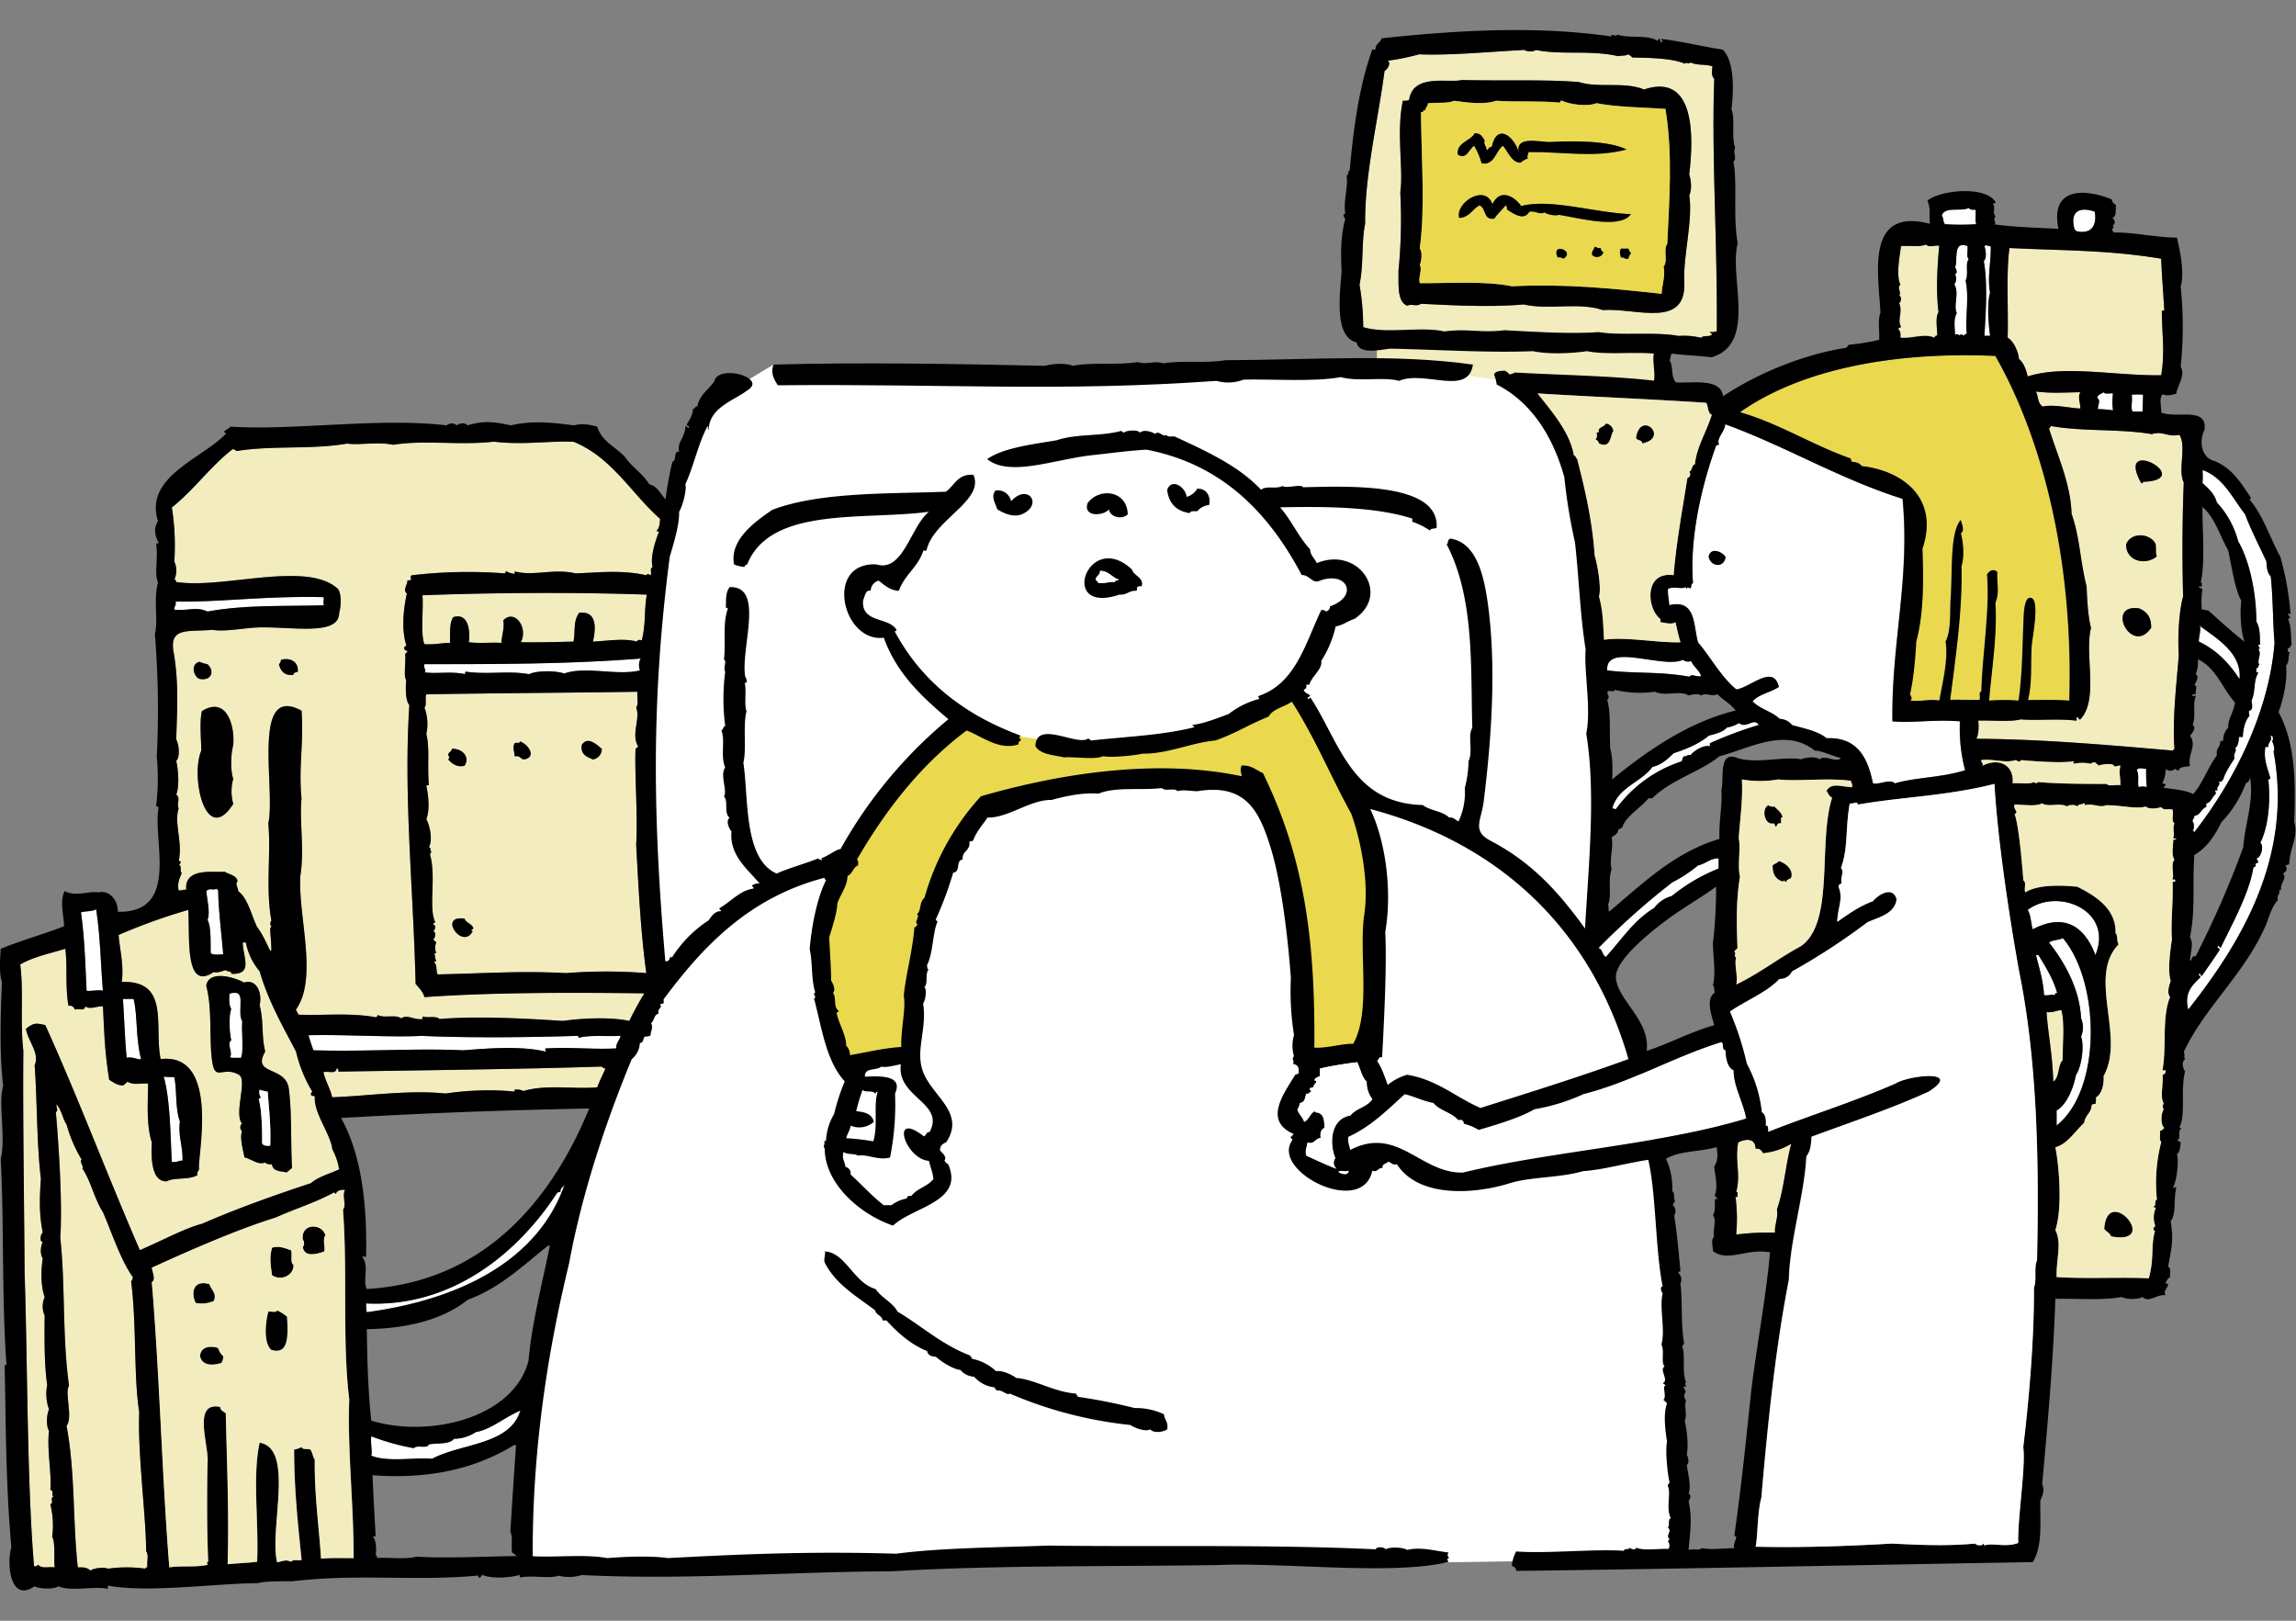 <svg xmlns="http://www.w3.org/2000/svg" id="_レイヤー_2" viewBox="0 0 680 480"><rect x="0" y="0" width="680" height="480" fill="#808080" stroke="none"/><defs><clipPath id="clippath"><path d="M0 0h680v480H0z" style="fill:none;stroke-width:0"/></clipPath><style>.cls-1,.cls-3,.cls-4,.cls-5{stroke-width:0;fill-rule:evenodd}.cls-3{fill:#fff}.cls-4{fill:#f2ecbf}.cls-5{fill:#ead94e}</style></defs><g id="_レイヤー_1-2"><g id="_レイヤー_2-2" style="clip-path:url(#clippath)"><path d="m154.28 464.38 6.57-71.64 13.12-51.96L186 311.25l9.3-18.59-1.64-15.86-.54-92.98 5.46-32.27 10.39-28.98 10.4-8.75 9.72-5.85 30.75 1.47 69.45 1.64 78.48-2.73 24.34 1.64 12.31 2.73 11.76 6.02 8.2 14.22 3.28 22.97 3.83 28.44 3.28 51.95-2.19 42.12V285l9.85 16.41 9.3 44.84 3.28 39.93 1.64 49.22v26.25l-71.1 1.09-271.27 1.64z" class="cls-3"/><path d="m250.72 315.99 17.87-4.01 6.2-38.28 4.74-15.68 12.39-17.87 15.32-4.01 17.86-4.01 16.41-.36 16.04.36 14.22 1.46 4.74 9.48 6.93 30.26 1.46 28.81 1.82 11.66 18.96-2.91 2.55-44.49-4.74-24.79-16.04-30.62-6.2-6.93-21.88 12.03-36.82 5.47-27.71-4.74-11.3-2.55-20.06 21.14-12.39 16.78-8.02 24.42.36 16.77 7.29 22.61z" class="cls-5"/><path d="M407.78 102.34v6s34.45 3.56 36.64 4.38 49.22 2.46 49.22 2.46l-.55-11.18-80.39-4.1-4.92 2.44Zm98.64-4.2c0 .49.59.4.56.93-.94.8-2.55.05-3.15.93-2.19-.54-4.44-.73-6.69-.56-7.13-1.31-16.87 0-23.76-1.12-7.87.6-17.74 0-27.84-.55-7.05.92-10.92-.6-17.82.37-7-1.64-17.07.85-24-1.3-.03-4.23-.4-8.45-1.11-12.62 1.28-5.87.52-12.58 1.67-18-.13-14.75 3.8-30.41 5.75-45.29.86-.38 2.05-2.33.93-3 3.13-.41 6.23-1.03 9.28-1.86 8.85.39 20.22-.72 31.19-1.3.54.48 2.84.66 3.34 0 7.86 1.62 15.94-.09 24.5 1.86.83-.29 2.24 0 2.79-.56.51.18.96.5 1.3.93 3.8.13 11.38 0 15.59 1.85.69-.66.92.36 1.67-.37 2.26 1 3.85.39 6.5 1.12-.12 1.5-.38 2.86.55 3.71-.85 23.31 1 47.33.75 74.81-.56.08-1.42.45-2 .02Zm-73.5-74.44c-3.79 1-14.47-2.13-15.6 5.94-.6.18-1.23.25-1.85.19-2 9.61.3 20.28-.75 27.1.42 7.8.23 15.62-.55 23.39.14 3.06-.61 9.09 2.6 10.21 1.36-.69 2.67.4 4.08-.56 6 .25 19.58 1.22 30.44.19 7.26 1.74 16.37-.77 23.39 1.67 9.81-.74 25.19 5.91 24.13-8.91-.26-7.27 2.61-17.82 1.49-25.06.87-1.82.52-4.38 0-6.31 1.31-10.72 1.91-30.17-13.37-25.06-6.35-2.48-13.14-.27-19.49-2.23-10.8-.77-21.35-.26-34.52-.56Z" class="cls-4"/><path d="M467.44 24.26c6.35 2 13.14-.25 19.49 2.23 15.28-5.11 14.68 14.34 13.37 25.06.52 1.93.87 4.49 0 6.31 1.12 7.24-1.75 17.79-1.49 25.06 1.06 14.82-14.32 8.17-24.13 8.91-7-2.44-16.13.07-23.39-1.67-10.86 1-24.43.06-30.44-.19-1.41 1-2.72-.13-4.08.56-3.21-1.12-2.46-7.15-2.6-10.21.78-7.77.97-15.59.55-23.39 1-6.82-1.26-17.49.75-27.1.62.06 1.25 0 1.85-.19 1.13-8.07 11.81-4.93 15.6-5.94 13.17.3 23.72-.21 34.52.56Zm-24.32 5.57c-3.37 1.22-8.74.54-12.43 0-2.22.88-4.21.42-7.8.74 0 1-.8 1.25-.74 2.23-.91-.85-.08.63-1.3.37.16 15.95 1.26 28.07-.37 40.47.79.62.62 3.64 0 4.82.85 1.37-.45 3.24 0 5.39 8.78.08 19.3-.73 27.28.92 16.09-.73 29.18.59 44.37 2.23 0-2.33 1.21-5.42.56-8 1.43-1.89-.18-4.88 1.11-6.87.52-11.84 1.7-26.55-.56-39.91-6.27-.41-14.7-.51-20.41-1.67-2.71 1.11-8 .36-10.21-.74-.7-.2-.3.69-.93.55-5.69-.55-12.28-.11-18.57-.53Z" class="cls-1"/><path d="M461.69 30.38c.63.14.23-.75.93-.55 2.23 1.1 7.5 1.85 10.21.74 5.71 1.16 14.14 1.26 20.41 1.67 2.26 13.36 1.08 28.07.56 39.91-1.29 2 .32 5-1.11 6.87.65 2.56-.55 5.65-.56 8-15.19-1.64-28.28-3-44.37-2.23-8-1.65-18.5-.84-27.28-.92-.45-2.15.85-4 0-5.39.62-1.18.79-4.2 0-4.82 1.63-12.4.53-24.52.37-40.47 1.22.26.39-1.22 1.3-.37-.06-1 .78-1.27.74-2.23 3.59-.32 5.58.14 7.8-.74 3.69.54 9.06 1.22 12.43 0 6.29.4 12.88-.04 18.57.53Zm-19.87 13.18c-.95-.15-.84.76-1.48.93-.06-1.1-1.15-2.13-.56-2.78-.65-1.09-1.15-2.31-3-2.23-1.28 2.4-5.51 2.74-5 6.31 2.6 1.65 3.25-1.59 4.83-2.6.98 1.62 1.73 3.37 2.23 5.2 3.84.69 4.09-3.65 6.31-5.2 1.6 1.91 2.7 5.07 5.19 5 .67-.55 1.42-.99 2.23-1.29-.44-.44 0-1.06.19-1.86 11-.07 19.24 1.77 29-.74-5.13-2.63-15.76-2.61-22.64-2.23-2.53.14-10.39-2.1-9.28 3-1.43-4.68-6.5-8.83-8.02-1.51Zm-9.65 21c3.07-.15 3.87-2.57 5.94-3.71 2.18.61 1.05 4.51 4.46 3.9 1-1.45 2.28-2.55 3.34-3.9.61 0 .19 1.05.56 1.3 1.71 1.12 4.92 3.41 6.49.55 1.83-.33 3.25 1.07 4.46.19.82.69 3.57 1.14 4.27.74 6.26 1 18.15 4.31 21.34-.18-10.7-.44-24-4.72-32.48-2.42-2.27-3.13-6.36-5.17-8.54-.55-2.1-6.13-11.08-.48-9.84 4.06v.02Zm39.36 10.95c.76.8 2.03.83 2.83.06.23-.22.41-.5.51-.8-.31-.38-.83-.53-.75-1.3-1 .23-1.18-.3-1.85-.37-.27 1.16-.86 1.01-.74 2.39v.02Zm-10.21.75c.58-.12 1.19.02 1.67.37 3.79-2.22-3.77-5.1-1.67-.39v.02Zm18.74 0c1-.16 1.08.65 2.23.37 0-.77.5-1.11.74-1.68-.35-.36-.61-.8-.74-1.29h-2.23c-.5.96-.25 1.51 0 2.58v.02Z" class="cls-5"/><path d="M449.81 45.05c-1.11-5.07 6.75-2.83 9.28-3 6.88-.38 17.51-.4 22.64 2.23-9.71 2.51-17.92.67-29 .74-.17.8-.63 1.42-.19 1.86-.81.3-1.56.74-2.23 1.29-2.49.06-3.59-3.1-5.19-5-2.22 1.55-2.47 5.89-6.31 5.2-.5-1.83-1.25-3.58-2.23-5.2-1.58 1-2.23 4.25-4.83 2.6-.5-3.57 3.73-3.91 5-6.31 1.82-.08 2.32 1.14 3 2.23-.59.65.5 1.68.56 2.78.64-.17.53-1.08 1.48-.93 1.55-7.3 6.62-3.15 8.02 1.51ZM442 60.46c2.18-4.62 6.27-2.58 8.54.55 8.5-2.3 21.78 2 32.48 2.42-3.19 4.49-15.08 1.18-21.34.18-.7.4-3.45 0-4.27-.74-1.21.88-2.63-.52-4.46-.19-1.57 2.86-4.78.57-6.49-.55-.37-.25 0-1.3-.56-1.3-1.06 1.35-2.38 2.45-3.34 3.9-3.41.61-2.28-3.29-4.46-3.9-2.07 1.14-2.87 3.56-5.94 3.71-1.23-4.54 7.75-10.19 9.84-4.08Z" class="cls-1"/><path d="M583.09 61.57c.28.59 1.12.61 2 .56.12 1.36-.24 3.21.19 4.27-3.09.2-6.19.2-9.28 0-.56-.62-.42-1.94-.93-2.6.98-2.8 5.77-1 8.02-2.23Zm37.31 1.11c.76 4.58-1.41 6.8-5.57 5.76.07-.32-.14-.35-.37-.37-1.58-5.42 1.38-6.97 5.94-5.39Z" class="cls-3"/><path d="M570.47 72.34c.84 1 2.49.16 3.9.37-.44 5.13-1 12.84-.19 19.68-1 1.83-.38 4.65-.37 7-.69-.2-.6.39-.93.56-2.86-1.34-6.73.39-10 0 .08-1.08 0-2-.56-2.42-.14-.69.71-.4.74-.93-1.2-1.66.6-4.51-.56-6.86a1.6 1.6 0 0 0 0-2.42c.9-.5-.82-2.28.38-3-1.28-2.89-.33-7.7.18-11.51 2.83-.14 5.37.44 7.41-.47Z" class="cls-4"/><path d="M582.72 72.89c.18 1.25-.4 3.25.37 3.9-1.15 1.25 0 4.55-.93 6.31 1.14 5.16-.25 11.73.37 15.78-.54 0-.64.35-.93.56-.37-.41-1-.44-1.41-.07-.02.02-.05.04-.07.07.27-.58-1.38-.58-1.11 0 .07-1.71-.6-4.91.55-6.68-1.11-2.17.81-5.92-.74-8.54.64-.88.71-2.05.19-3 .82-.16.45-1.65 0-2 .99-1.91-.86-8.08 3.71-6.33Zm5.01 0c.46-.56 1.21.14 1.86 0 .19 4.22-1.08 9.3-.19 13.74-.91 3.37-.53 8.83 0 12.81h-1.67c.3-5.4 1.08-15.36-.19-22.09 1.05-1.14.46-3.65.19-4.46Z" class="cls-3"/><path d="M472.27 73.08c.67.07.88.6 1.85.37-.08.77.44.92.75 1.3a1.992 1.992 0 0 1-2.54 1.25c-.31-.1-.58-.28-.8-.51-.12-1.38.47-1.23.74-2.41ZM463 76.61a2.12 2.12 0 0 0-1.67-.37c-2.11-4.71 5.45-1.83 1.67.37Z" class="cls-1"/><path d="M595.16 73.45c16.78.83 28.63.52 44.92 3.16.22 5.61.58 9.53.93 15.4h-.75c0 7.3 1 11.93-.18 19.12-13.27.24-28.86-3.15-39.54.37-.51-2.09-1.16-4-2.6-5.19-.06-1.75-1.43-5.2-3.34-6.31.25-7.95-.5-19.66.56-26.55Z" class="cls-4"/><path d="M480.06 73.64h2.23c.13.49.39.93.74 1.29-.24.57-.7.91-.74 1.68-1.15.28-1.21-.53-2.23-.37-.25-1.07-.5-1.62 0-2.6Z" class="cls-1"/><path d="M590.89 105.38c14.74 25.87 23.14 62.34 21.9 102.1-4.58-.35-8.42-.19-12.25-.19 1.33-5.44.72-10.32 1.11-16.15.16-2.34 2.46-13.44-.18-14.11-2.14-.54-2.16 5.18-2.23 6.5-.28 5.32-.27 16.43-1.49 23.95-2.9-.25-5.82-.25-8.72 0 .69-8.82 2.48-19.37 1.86-29 1.29-3 .39-5.74.55-9.1-1-1.07-2.35-.39-3 .74.85 10.93-1.46 24.05-1.67 34.53-.94.52-.19 1.6-.55 2.6-3.19.09-6.14-.13-8.73 0 1.64-12.74 3.71-27 3.34-39.54.94-2.88.55-7.25-.18-9.84 1.31-.68.19-2.94 0-3.9-3.28 3.69-2.38 15.58-3 23.39-.26 3.4.26 9.25-1.49 12.62.85 5.14-.9 12-1.85 17.46-3.54-.5-5.22.44-8.73 0 .9-.31.33-1.27 0-1.86 1-3.84 1.71-11.73 1.86-15.6 2.35-8.65 2.13-18.92 1.85-27.47 5.22-15.78-6.86-23.31-18-24.5-.52-.9-1.66-1.19-3-1.3.07-.45-.34-.4-.19-.93-11.65-4.08-21-10.31-32.86-13.73 19.32-13.5 47.98-17.9 75.65-16.67Z" class="cls-5"/><path d="M414.35 112.8c-4.72-1.32-11.83.38-17.26-1.11-7.89 1.48-20.91.52-28.78.74-2.55 1-5.36 1.13-8 .37-46.15 3.27-78.51.85-129.94 1.3-1.17-1.77-2.2-3.65-1.3-6.12 25.17-.74 55.91-.19 80.38.37 2.42-.7 6.34-.87 8.35 0 5-1.15 13.09-.11 19.12-1.12 3 .93 4.49-.54 7.61.38 6.13-1 12.7.1 18.38-.93 25.19-.06 50.1-2 73.33 1.3-1.44 9.5-14.32 1.56-21.89 4.82Z" class="cls-1"/><path d="M603 116c5.57.55 7 .3 13.18.18-.89 1.43 0 3.14 0 4.83-2.41 0-8-1.36-11.14-.56-1.61-1.04-1.25-2.81-2.04-4.45Z" class="cls-4"/><path d="M623 116.14c.35.7 1.86.25 2.79.38-.22 1.66-.22 3.34 0 5a37.08 37.08 0 0 0-4.46-.37c0-1.66.92-2.29-.19-3.34.14-1.03 1.23-1.12 1.86-1.67Zm11.69.75c-.12 2.27-.07 3.17-.18 5h-3c-.56-1.71.1-2.59-.19-5 1.12-.09 2.25-.09 3.37 0Z" class="cls-3"/><path d="M475.61 125.43c1.16.15 2.08 1.06 2.23 2.22-1 1.44-.68 5.34-4.27 3.72-.16-.58-.57-1.06-1.12-1.3.65-.33.59-1.09.38-1.86.21-.16.48-.22.74-.18-.64-1.55 1.63-1.52 2.04-2.6Zm10.77 5.94c0-1.16-1.57-.79-1.86-1.67 1.31-8.48 10.11-.09 1.86 1.67Z" class="cls-1"/><path d="M510.88 125.61c18.23 6.65 33.63 16.13 52.53 22.09 2.29 23.75-3.29 42.34-3 65.9 6.36.53 12.5-.64 20 0-.21 4.88.33 9.76 1.59 14.48-7.06 2.23-14.87 2.11-20.8 3.9-1.52-1.43-4.2.38-6.49 0-1.39-6.72-4.1-13.83-13.74-13.37-2.58-2.12-6.55-2.85-10.21-3.9a4.938 4.938 0 0 0-3.71-1.85c-2.19-2.21-5.89-2.9-8-5.2 1.89-2.13 5.41-2.63 7.79-4.27-1.6-6.94-8.7.39-12.62.74-4.59-3.82-7.46-9.36-11.32-13.92-1.42-5-.51-12.89-8.54-11 0-1.53-.43-2.47-.37-4.83 1.86-.93 3.66.22 5.38-.55v.55c.56-.64.46-.42 1.3-.18.33-.42.08-1.41.74-1.49-1-12.79 2.11-27.62 6.87-40.84.45.08.4-.34.93-.18-1.14-1.69 1.62-3.75 1.67-6.08Zm-4.83 39.17c.41 2.94 4.5 3.63 5 .19-.85-1.52-4.4-3.08-5-.19Z" class="cls-3"/><path d="M607.41 126.17c9.51 1.7 20.89.8 29.88 2.41 3.14-1.08 4.75 1 8.17.19 2.22 3.39-.55 10.48 1.3 14.11-.42 10.41-.5 22.48-.19 33.78-1.21 4.2-1.63 11.89-1.29 17.45-.73 9.22-1.88 18.58-1.3 27.29.3.59-1 .8 0 .93-18.12-1.55-38.28-3.42-58.66-3.53.78-1.4.75-4.13.55-5.38 3.48-.17 9.45.48 12.63-.38 4.73.46 10.63-.3 16.33.38.4 0 .09-.66.19-.93.81-.26.39.72 1.11.55 5.54-5.86 1.12-19.19 3.16-27.1-.88-3.15-1.2-8.9-1.3-12.25-1.92-7.37-2-14.56-4.46-21.53-.28-9-4.12-17-6.68-25.25.15-.25.5-.36.56-.74Zm26.73 16.89c.7.27.35-.51.93-.37 15.42-.77-8.9-14.06-.93.37Zm-4.46 18.19c0 5 5.79 6.3 9.1 3.53-.49-1.25-.11-1.82-.37-3.71-1.71-3.27-7.33-3.51-8.73.18Zm3.9 18.94c-10.26-1.57-2.26 14.21 3.53 5.75.03-3-1.03-4.65-3.53-5.75Zm-463.7-49.38c11.45 4.69 17 15.27 25.61 22.83-.11 1.32-.18 2.66-.92 3.34-.29.66.63.12.55.56-1.25 3.25-2.57 7.54-1.85 10.4-1 .41-.19 1.66-.56 2.41-.42-.23-1-.67-1.3 0-7.33-1.69-14.64-.76-21-.56-6.3-1.5-12.38.89-17.82-.55-.25 0-.15.46-.18.74-.76-.24-1.71-.27-2.23-.74-.6-.17-.39.48-.74.55-9.16-.7-18.36-.51-27.48.56-.48.25-.35.82-.18 1.3-.34.19-.74.26-1.12.19 0 1.49-1.48 2.75-.18 3.89-1 4.56-1.68 10.38-.19 15.22.14.64-.75.24-.55.93-.19.93 1 .49.92 1.3-.6-.23-.14.6-.74.37.43 1.84-.52 6.81.37 7.8-.2 2.16-.25 6.18.93 7.42-1.74 27 1.15 53.58 1.86 82.61 1 1.12 2.34 2.55 2.6 3.9 19.55-1.4 42.53-1.41 65.15-1.12a87.17 87.17 0 0 0-4.45 8.17c-5.62-1.18-13.59-.84-19.68 0-12.81-.81-25.51-1.46-36.57-.56-.83-1-3.43-.27-4.83-.74-.25.06-.15.47-.18.74-2.46.37-4.62-1.49-6.31-.18-1.5-1.25-5 0-6.69-.93-.63-.14-.23.76-.92.56-8-1.39-15.62-.41-22.84-.74-.21-.54-.5-1-.74-1.49 6.63-9.29.65-27.42 1.3-39.54 1.31-8-.33-16.42.37-23-.93-9.4.73-16.65 0-26-15.07-8.21-7.58 23.34-9.84 33.41.85 8.71-.85 19.23.93 28.77-.45.47-.45 1.2 0 1.67-.29.37-.42.83-.37 1.3.94 11.51 0 4-3.9-1.11-1.68-3.58-2.84-8.66-5.57-10.58 0-1.09-1-2.1-.18-3-.45-1.79-2.53-1.93-3.9-2.79-2.87.41-11.93-1.46-11.32 5.39-.95-.15-1.35.26-2.23.18-.55-2.11.43-4 .93-5.2-.79-.26.22-2.32-.93-2.22.29-.15 1.09-1.46 0-1.3 1.24-5.61-1.46-11.3 0-15.6-.73-1.23.68-3.11-.74-4.08 1-2.26.62-7.49 0-10 1.19-1 .87-4.79 0-6.32.3-9.41.75-17-.75-25.8-1.44-7.7 4.53-6 11.51-6.68 2.62.55 7.52-.18 11.33-.56 9.82-1 26.19 3.07 26.17-4.45.61-2 .81-6.43-.74-7.43-9.35-7.88-33.56.29-47.15-1.67-.71.15-.22-.89-.93-.74.78-1.71.78-3.67 0-5.38.35-5.34.11-10.71-.74-16 6.56-5.19 11.38-12.13 18-17.26.44.01.85.22 1.12.56 10.17-1.72 22.39-.38 32.85-2.23 3.22.57 9-.65 13.56.37 9.56-1.53 19.22.25 29.88-.93 8.72 1.09 16.15-.25 23.6.04Zm-86.69 64.6c.09.77-.43.94-.56 1.48.56 1.86 1.56 3.27 4.27 3 0-.78.77-.72 1.3-.93.27-3.23-2.49-4.22-5.01-3.55ZM58.87 201c3.56.89 4.91-2.16 2.6-4.27-.83-.16-1.64-.41-2.41-.74-2.52.7-1.95 3.83-.19 5.01Zm.93 9.65c-.76 3.15-.16 8.65-.19 11.7-3.27 7.76 1.33 28.54 9.47 15.77a13.75 13.75 0 0 1 0-7.42c-.84-2.33-.76-7.27 0-10 .51-6.48-2.32-14.5-9.28-10.07v.02Z" class="cls-4"/><path d="M635.07 142.69c-.58-.14-.23.64-.93.37-7.97-14.43 16.35-1.14.93-.37Z" class="cls-1"/><path d="M652.33 139.35h.37c6 2.39 8.57 8.26 12.25 13 1.86 4.89 4.18 9.31 6.31 13.93.09 1.83.31 3.52 1.3 4.45.73 7.2.61 14.36 1.12 19.68-1.61 20.28-11.74 40.69-23.76 56.06-.18 0-.15-.23-.19-.37h-.37c.58-.3.58-2.49 0-2.79 0-.69.56-.92.56-1.67 1.88-.15 2-2.12 3.52-2.6v-1.11c1.5-.36 1.73-2 2.79-2.79.13-.56-.19-.67-.19-1.11h.74c-.55-1.22 1-1.3.38-2.6h.92c-.06-.37 0-.58.38-.55.32-1.8 2.4-4.85 3.34-6.32-.54-1.35.87-2.18.18-3 .94-.89 1-1.88 1.12-3.34h1.11c.15-2.63.74-4.83 2-6.31-.17-.47-.23-.98-.18-1.48 1.3 0 .95-2 .74-3 1.34-2.59.49-5.65 2-8.17 0-.22-.34-.16-.56-.19v-1.3c.87.25.37-.87.93-.93-1-1.24.89-3.14-.37-4.64.77.09.26-.9 0-.92-.09-.4.27-.36.56-.38-.11-2.52.08-4.91-1.12-6.86.05-7.31-1.68-17.49-5.38-23.77-1.12-4.3-3.28-8.25-6.31-11.5-.72-2.63-2.52-4.17-4.27-5.76.13-1.22.16-2.44.08-3.66Z" class="cls-3"/><path d="M351.42 147.15a5.136 5.136 0 0 0 3.16-2.42c2.77-.08 4.07 2.21 3.53 4.83-1.37.13-2.64.8-3.53 1.85-.92 0-2-.18-2.23.56-3.94-.58-6.17-2.86-6.68-6.87 1.33-3.72 5.56-.73 5.75 2.05Zm-51.97 1.3c4.92-5.49 9.7 1 3.15 3.89-2.61.91-5-.19-7.24-1.48-.56-1.91-2-3.7-.55-5.57a4.002 4.002 0 0 1 4.64 3.16Zm34.55 3.89c-1.69 1.64-5.22.86-5.57-1.48-1.46 1.9-7.75 2.45-6.31-1.86 3.47-4.7 11.72-3.78 11.88 3.34Zm304.41 8.73c.26 1.89-.12 2.46.37 3.71-3.31 2.77-9.13 1.48-9.1-3.53 1.4-3.69 7.02-3.45 8.73-.18ZM511.06 165c-.51 3.44-4.6 2.75-5-.19.59-2.92 4.14-1.36 5 .19Zm-175.79 3.68c.32 1.73 3.79 2.47 2.79 5-.82-.21-.61 0-1.3.19 0 .45 0 .89-.19 1.11-2.21-.17-2.78 1.31-5 1.11-18.4 6.24-9.33-19.6 3.7-7.41Zm-10.76 3c.26.29.61.49.74.93 1.91.31 4.06-.53 4.83-.19.1-.58.91-.45 1.3-.74-2.15-.58-2.9-2.55-5.57-2.6.05 1.33-1.18 1.4-1.3 2.57v.03Z" class="cls-1"/><path d="M325.81 169.05c2.67 0 3.42 2 5.57 2.6-.39.29-1.2.16-1.3.74-.77-.34-2.92.5-4.83.19-.13-.44-.48-.64-.74-.93.12-1.17 1.35-1.24 1.3-2.6Z" class="cls-3"/><path d="M191.59 176.1c-.84 4.73-.24 8.65-1.48 13.55-.75-.18-1.19-.26-1.48.37-3.74-1.09-9-.17-13 0 1-4.39 1-9.16-4.08-8.53-1.89 2.79-1 5.25-1.67 8.53-5.08.12-10.73.27-15.6.19 2.25-4.28-1.79-10-5.19-6.5.38 2.48-.44 4.24-.56 6.69-2.58-.21-6.79.21-9.65-.19.56-4.42-.66-8.76-4.64-7.42-1.1 1.79-.88 4.13-.93 7.61-2.66 0-4.69.61-7.61.37-1.21-3.34-.21-10.2-.56-14.48 22.08-.83 46.07-.91 66.45-.19Z" class="cls-4"/><path d="M95.81 176.85c.3.47-.28 1.72.18 2.41-11.8.36-23.34-.21-34.52 1.86-3.35-1.52-5.52-.16-9.84-.56-.1-1 .65-1.21.37-2.41 13 .25 26.36-1.71 43.81-1.3Z" class="cls-3"/><path d="M637.11 185.94c-5.79 8.46-13.79-7.32-3.53-5.75 2.5 1.1 3.56 2.75 3.53 5.75Z" class="cls-1"/><path d="M651.59 185.2c.18 0 .14.23.18.37 5.05 3.71 12.21 8 11.51 15.59-3-4.68-6.8-8.66-12.06-11.14 0-1.73.62-2.83.37-4.82Zm-153.15 10.21c.69.54 1.6.68 2.42.37.73 1.74 2.33 2.62 3 4.46-1.73.32-2.65-.83-3.53.18-8.46-1.59-16.13-.88-24.32-1.86-.62-8.45 16.56-.38 22.43-3.15Z" class="cls-3"/><path d="M88.2 198.94c-.53.21-1.33.15-1.3.93-2.71.29-3.71-1.12-4.27-3 .13-.54.65-.71.56-1.48 2.52-.65 5.28.34 5.01 3.55Z" class="cls-1"/><path d="M189.74 195a4.246 4.246 0 0 0-.19 3.52c-6.7 1.68-16.12-1.36-22.46.93-2.44-.91-8.19-.93-10.39.19-6.48-1.13-11.76.2-18.75-.74-.25.05-.16.46-.19.74-4.12-.94-8.62 0-12.06-.56.82-.47-.42-1.21 0-2.41 19.44.02 42.2.09 64.04-1.67Z" class="cls-3"/><path d="M59.06 196c.77.33 1.58.58 2.41.74 2.31 2.11 1 5.16-2.6 4.27-1.76-1.19-2.33-4.32.19-5.01Z" class="cls-1"/><path d="M188.81 204.88c-.19 1.47.42 3.76-.37 4.64 1.33 3.38-1.58 7.92.56 11.51-.06.5-.68.43-.75.92-.32 6.63.72 20 .19 28.22.72 13.61 1.29 25.52 3 38.05-7.91-.63-15.85-.63-23.76 0-13.14-.7-22.15 0-38.06.38-.55-1.33-.05-2.56-.92-3.53-.29-.66.63-.11.55-.56-.42-.5-.39-1.46-.55-2.23h.55c-.47-1-.47-2.15 0-3.15-.33-.28-.64-.6-.92-.93.64-.28.9-2.17 0-2.41.5-.32 1-1.78 0-2-.17-.6.61-.26.55-.75-2-4.27.37-13.32-1.48-19.86.08-.35.06-.8.55-.74-.64-.16-.15-1.45-.92-1.49 1.25-2.26.21-6.5-.75-8.35 1.08-2.55.64-7.13 0-9.84.06-.25.47-.15.75-.18-.5-6.41.31-10.88-.75-15.23.57-2.6.38-5.3-.55-7.79.76-.73.07-2.9.55-3.9 22.61-.42 44.43-.49 62.53-.78Zm-16.52 15.78c-.38 2.91 1.58 3.48 3.34 4.26a3.11 3.11 0 0 0 2.6-3.15c-1.65-1.37-4.23-3.83-5.94-1.11Zm-19.86-.56c-.7 1.32-.07 2.38 0 3.9 1.48-.31 1.7.65 2.6.92 4-.48 1.53-4.39-.75-5.19 0-.12 0-.22-.18-.19-.32.83-.91.24-1.67.56Zm-19.68 3.34c.18.78.54.83 0 1.48 1 1.17 2.61 2.49 4.83 1.86 1.68-2.52-.58-5.12-3.72-5-.11.8-.92.92-1.11 1.66Zm7.25 52.35c-1.06-.22.27-.53.19-.93-.45-1.35-2.14-1.45-2.6-2.79-8.07-1.18-.59 9.47 2.41 3.72Z" class="cls-4"/><path d="M69.08 220.66c-.76 2.75-.84 7.69 0 10a13.75 13.75 0 0 0 0 7.42c-8.14 12.77-12.74-8-9.47-15.77 0-3.05-.57-8.55.19-11.7 6.96-4.41 9.79 3.61 9.28 10.05Z" class="cls-1"/><path d="M520.9 214.71c-4.94 1.48-9.77 3.29-14.48 5.39v.9c-1.87-.48-4.51 1.22-5.75 2.6-1-.2-1.11.5-2 .37-.29.45-.48.95-.56 1.48a38.647 38.647 0 0 0-19.49 14.11c-.57.13-.68-.19-1.11-.19 1.73-6.3 8.46-7.62 11.88-12.25 2.8-.66 4.52-2.4 6.31-4.08 3.38-1.07 7.69-2.83 10.39-5.2 2.06-.54 4.17-1 5.39-2.41 1.25-.19 2.45-.63 3.52-1.3 2.33 1.8 4.46-1.77 5.9.58Zm151.48 3.16c.33 0 .39.23.74.18-.13.43.33 1.45-.37 1.31.49.53 1.1 2.8.56 3.15 6 31.78-10.37 57.6-25.25 76.48-1.2-4.77.9-7 3.53-9.47.24-.73-.61-.37-.37-1.11.69-.2.29.7.92.56 1.74-2.54 3.51-5 5.2-7.61.16-.72-.81-.31-.56-1.12.71-.27.36.51.93.37 3.53-7.33 8.38-16 9.66-23.76 1.39-.22-.15-1.12 1.29-1.3.23-.78-.29-.81-.37-1.3 1.32-.29 2.27-3.71 1.12-4.64 2.24-4.53 3-11.4 2.41-18.37-.16-.6.48-.39.56-.75-.86-3.2-2.07-5.41-1.49-9.28h.93c-.19-1.47 1.35-1.85.56-3.34Z" class="cls-3"/><path d="M178.23 221.77a3.11 3.11 0 0 1-2.6 3.15c-1.76-.78-3.72-1.35-3.34-4.26 1.71-2.72 4.29-.26 5.94 1.11Zm-24.13-2.23c.16 0 .17.07.18.19 2.28.8 4.79 4.71.75 5.19-.9-.27-1.12-1.23-2.6-.92-.07-1.52-.7-2.58 0-3.9.76-.32 1.35.27 1.67-.56Zm-20.24 2.23c3.14-.11 5.4 2.49 3.72 5-2.22.63-3.81-.69-4.83-1.86.54-.65.18-.7 0-1.48.19-.73 1-.85 1.11-1.66Z" class="cls-1"/><path d="M635.62 227.71c-.04 1.8.02 3.59.19 5.38-.79-.22-1.62-.22-2.41 0-.42-1.2.26-3.77-.56-5 .3-.84 1.74-.49 2.78-.38Z" class="cls-3"/><path d="M523.69 238.47c.54.37 1.21.51 1.85.38.87 1 2.05 1.66 2.42 3.15-1 .22-.14 1.09-.56 1.86-.95-.21-1 .43-1.3.93-.58 0-.36-.76-.74-.93-2.77.71-3.81-4.25-1.67-5.39Z" class="cls-1"/><path d="M405.81 239.59c39.48 10.51 65.68 36.68 76.48 74.07-14.46 5.27-28.46 9.61-43.81 14.48-7.36-3.16-12.72-8.32-21.71-9.84-2.1.6-4.06 1.62-5.76 3-1-2.44-1.71-5.1-3.16-7.06.51-.35.38-1.35 1.49-1.11.69-12.85 1.38-27.45.93-37.13 2.12-12.38.03-27.08-4.46-36.41ZM509 254.25v3c-5.03 2-9.72 4.75-13.92 8.17-2.08.56-3.91 1.8-5.2 3.53-6 3.6-9.71 9.47-14.29 14.48-1.14-.47-.89-2.33-2.23-2.6 6.86-6.98 14.18-13.49 21.91-19.49 2.72-1.37 5.27-3.05 7.61-5 2.2-.49 3.93-2.28 6.12-2.09Z" class="cls-3"/><path d="M526.84 255c2.11.67 4.18 2.53 3.72 4.64-.09.9-1.4.58-1.49 1.48-.59.31-.8-1-.93 0-2.09-.56-3.24-2.08-3.15-4.82.53-.52 1.4-.7 1.85-1.3Z" class="cls-1"/><path d="M64.25 263.17c-.07.31.15.34.37.37 0 5.45 1 13.33 1.49 19.12-1.19-.05-2.83.35-3.71-.38-.08-2.65.22-7.72-.93-9.83.82-2.14-.08-5.68-.37-8.54 1.03-1.09 1.9-.07 3.15-.74Zm556.34 19.67c-3-7.9-8.75-12.79-18.57-7.61-.59-2.14-.45-4-1.48-5.75 8.97-6.73 25.51.2 20.05 13.36ZM28.43 269.29c1.28 8.15 1.38 16.54 2 24.13-1.15-.37-4.06.23-4.83 0-.41-7.93-.52-14.75-1.67-23.2 1.4-.44 3.4-.22 4.5-.93Z" class="cls-3"/><path d="M55.71 269.48c.56 7.81-1.23 24.41 7.61 18.37.67.47 2.5-.25 3.53-.55.37.56 1.68.17 1.67 1.11 6.53.24 3.42-4.87 3.34-9.28h.93c.6 3.15 2.01 6.1 4.09 8.54 2.5 8.74 6.92 16.39 10.76 23.76.98 4.19 2.61 8.2 4.83 11.88-.21.22-.53.34-.37.93s.94.16 1.11.55c-.36 4.86 4.66 11 5.2 15.6 1 1.85 1.68 3.86 2 5.94-3 1.38-6.17 2.2-8.35 4.08C81.22 354 70 358 59.8 362.48c-4.89 1.21-12.43 5.27-18.38 7.79-10-22.9-18.24-45.06-28-66.64-2.85-.67-3.5-.69-5.75 1.12.74 3.87 4.16 7.24 2.59 10.76.75 9.59.58 23.35 1.86 33.6-.48 6.15-.51 10.7.56 16-.61.12-1.09 2.76 0 2.78-.68 1.19-.86 3.68 0 4.83-.41 2.5-.79 7.58.55 11.51a6.477 6.477 0 0 0 0 5.38c-.07 6.84-.13 14.55.75 20.6-.48 2.42-.29 4.92.55 7.24-.63 1.12-1 4.87 0 6.32-.72 5.33.87 13.12.37 17.44 1.34.75.08 1.2.93 2.05-1.08.33.18 2.2-.93 2.22.79 3.16.98 6.43.56 9.66 1.05 2.07.42 6.36.74 9.09-1.78-.27-3.78.48-4.82-.74-.49.07-.52.6-1.3.37-2.14-25.18-1.92-60.23-2.82-86.86-.1-18.78-.57-47-.37-65.72-1-8.53.13-17.48-.93-25.61 3.79-2.22 8.75-3.26 13.37-4.64.66 5.31-.1 11.12.93 16.89.8-.22 1.62.25 1.84 1.05v.03c1.8-.37 2.65.59 3.16-.93 1.46 1.09 3.94-.3 5.2 0 .41 7.86.49 13.25 1.85 21.72 1.31.8 2.56 1.78 4.27 1.67.26-.48.83-.65 1.12-1.11 1.94 1.1 3.38.44 6.12.56 0 5.37-.59 12.16 1.12 17.45-.22 4.07-.3 11.75 4.45 11.5 2.14-1.24 6.51-.29 9.1-1.85-.46-1.06.68-1 .37-2.42.14-5.75 5.61-33.83-11.32-31.92-2-9.68 2.87-23.35-11.51-22.84.68-5.3-.66-9.79-.93-13.92 6.7-2.91 13.58-5.4 20.6-7.43Zm5.39 22.46c1.82 6.78.87 15.21 1.67 21.72.88 7.21 3 1.85 8 4.64 2.64 1.47-1.53 11.43.93 14.48a1.459 1.459 0 0 0 0 2.22c-.68 2 .19 5.1.74 7.8 2 .38 4 2.39 6.13 1.48.37.5 1.15.59 2 .56.29 2.32 3 2 4.27 2.41.59-.39 1.07-.9 1.67-1.3-.46-9 0-15.66-.93-23.38-.85-7-11.23-3.94-7-11.14-1.21-4.67-.35-8.7-1.67-13.74.78-3-.52-7.94-4.65-6.68-2.47-1.48-10.38-3.93-11.16.93Z" class="cls-4"/><path d="M137.58 272.07c.46 1.34 2.15 1.44 2.6 2.79.08.4-1.25.71-.19.93-2.99 5.75-10.47-4.9-2.41-3.72Z" class="cls-1"/><path d="M610.93 277.83c11.06 13.07 11.58 44.88-1.85 55.5v-4.41c3.3-1.94 5.1-7.23 5.75-10.58 1.67-2.42 2.51-8.56 1.49-11.33.74-1.72.74-3.66 0-5.38-.35-8.52-4.81-16.54-9.47-22.46.99-.85 2.94-.69 4.08-1.34Z" class="cls-3"/><path d="M603 282.84h.74c2.11 3.52 4.33 6.94 5.57 11.32-.82-.26-.48.63-1.11.56.08-.39-1.79.26-2.78 0-.29-4.65-1.73-8.81-2.42-11.88Z" class="cls-3"/><path d="M72.23 291c4.13-1.26 5.43 3.67 4.65 6.68 1.32 5 .46 9.07 1.67 13.74-4.18 7.2 6.2 4.1 7 11.14.93 7.72.47 14.34.93 23.38-.6.4-1.08.91-1.67 1.3-1.23-.46-4-.09-4.27-2.41-.89 0-1.67-.06-2-.56-2.08.91-4.14-1.1-6.13-1.48-.55-2.7-1.42-5.82-.74-7.8a1.459 1.459 0 0 1 0-2.22c-2.46-3 1.71-13-.93-14.48-5-2.79-7.1 2.57-8-4.64-.8-6.51.15-14.94-1.67-21.72.81-4.85 8.72-2.4 11.16-.93ZM68 294.35c0 1.95-.21 3.12.56 4.46-.77 2.15-.55 6.7 0 9.28-1.47 1.15.66 3.62-.37 5 1.15.32 1.82 0 3.16.18 1-2.64 0-7.54.37-10.76-1.81-3.36 1.7-9.93-3.72-8.16ZM77.25 325c-.08.36-.72.15-.56.74.81 2.91 1 8.95.93 12.81.29.76 1.26.85 2.41.74.29-5.46-.38-11-.74-16-.82-.13-1.62-.32-2.41-.56-.2.78-.06 1.6.37 2.27Z" class="cls-1"/><path d="M71.68 302.52c-.33 3.22.6 8.12-.37 10.76-1.34-.17-2 .14-3.16-.18 1-1.39-1.1-3.86.37-5-.55-2.58-.77-7.13 0-9.28-.77-1.34-.55-2.51-.56-4.46 5.46-1.78 1.95 4.79 3.72 8.16Zm-35.27-6.68h3.15c1.27 5 .56 11.46 2.23 17.82-1.1.29-2.41-.81-4.27-.38-.52-5.01-.71-11.49-1.11-17.44Z" class="cls-3"/><path d="M610.56 299.18c1.09 4 .32 10.55.37 14.85-1.5 1.52-.9 5.16-2.78 6.31-.3-8.41-1.58-13.95-2-20.61 1.93.27 2.79-.51 4.41-.55Z" class="cls-4"/><path d="M91.35 306.6c10.88-.26 24 .66 33.6.19 13.35.6 30.42.48 45.85 0 .6-.17.39.48.75.55 2.9-.86 8-.34 12.25-.55-.26 1.41-1.36 2-1.3 3.71-7.27.37-12.63-.43-20.79 0-.63.08.28 1-.19.93-7.41-1.78-17.72-.88-24.31-.37-14.25-.65-28.24.44-44.37 0-.66-1.73-.94-2.7-1.49-4.46Zm418.42 2.04c1 .21 0 2.21 1.29 2.42.07 2.14.48 5.11 2.42 5.94-.19 4.29 2.79 9.35 3.71 14.29-25.48 7.72-57.64 9.57-83.9 16-12.62.29-19.35-14-33.42-6.68-.17-1.31-.78-2.18-.55-3.9 6.76-3 11.83-8.23 16.7-12.62 2.44.48 5.26 2 8.54 2.6 1.79 2.29 5.41 2.76 7.24 5h1.3c0 .53.63.36.37 1.12 1.57.39 3.07 1.01 4.46 1.85 5.32-1.56 12.15-3.57 16.52-6.12 5-.85 9.87-2.35 14.48-4.46 14.52-3.75 26.26-10.88 40.84-15.44Zm-242.99 6.5c-1.28 9.88 13.19 11.37 8.53 20.05-1 0-1 1-1.67 1.3-10.22-8-5.59 6.81 1.49 7.24.36 1.87 1.14 3.31 1.3 5.38-1.62 2.22-4.9 2.77-6.5 5-.68 0-1.43-.07-1.3.75-1.68.3-3.27.98-4.64 2h-2.23c-3.57-2.74-6.5-6.13-9.83-9.1.19-1.02-.47-2.01-1.49-2.23-.19-1.47-1.21-2.7-.56-4.45.9.9 3.22.37 4.27 1.11 2.71-.52 5.9 1.49 9.47.56a79.706 79.706 0 0 0 1.48-18.94c2.43-5.36-4-5.27-8.91-5-.23-2.83 3.53-1.67 4.83-3 1.34.55 4.91-.54 5.76-.67Z" class="cls-3"/><path d="M178 315.88c.52.11.66.59 1.3.56-.76 1.9-1.73 3.59-2.41 5.57-6.93.65-15-.94-21.9 1.11-.8-.41-1.72-.54-2.6-.37-.07.37 0 .58.37.56-6.93-.67-13.91-.48-20.79.55-10.81-1.12-22.57.69-33.6 1.12-.63-2.71-2-4.71-2.6-7.43 1.42-.47 3.67.74 3.9-1.11.52 0 .53.45.55.93 27.08-.44 54.98-.74 77.78-1.49Z" class="cls-4"/><path d="M48.47 318.85c1.22.18 2.27.08 3.16.19.82 4 .21 9.11 1.67 13.18-.67 3.79 1 7.7.74 11.51-1.2 0-1.71.63-3.15.37-.37-5.48-.37-18.54-2.42-25.25Zm28.41 3.9c.79.24 1.59.43 2.41.56.36 5 1 10.5.74 16-1.15.11-2.12 0-2.41-.74.08-3.86-.12-9.9-.93-12.81-.16-.59.48-.38.56-.74-.43-.67-.57-1.49-.37-2.27Zm178.57 0c.16 0 .18.07.19.19.95.53 3.05-.08 3.52.92.36-.07.15-.71.75-.55-1.26 4.17.19 10.08-1.3 14.66a74.2 74.2 0 0 0-8-.92c.26-1.42 1.12-2.23 1.3-3.72a6.5 6.5 0 0 0 6.86-1.11c-.45-2.34-2.64-2.92-5.19-3.16.48-2.14 1.1-4.25 1.87-6.31Z" class="cls-3"/><path d="M16.73 327c1.56 1.65 1.8 4.33 3 5.94 1 3.65 2.5 7.15 4.46 10.4-.74.89.93 2.34.18 2.59 2.67 3.95 3.48 8.87 6.13 13 2.44 5.5 5.25 14.34 8.91 19.3-.23.33-.14 1-.56 1.12 1.68 13.11.72 28.29 2.41 38.8-.51 12.37 2 31 2.05 41.21.83 1.09.18 2.88.37 4.82-.37-.06-.58 0-.56.37-3.7-.52-7.44-.52-11.14 0-1-.55-4.25-.19-5.2.56-.73-.81-2-1.06-3.71-.93-1.54-13.59-.73-28.06-3.34-41.95 2-2.59-.68-9.87.74-11.88-2.06-14.55-1.05-29.85-2.6-43.81.65-9.48-.31-25.66-1.3-37.13.81-.82.09-.98.16-2.41ZM520 340.2c1.34-.17 1.76.59 2.22 1.3 2.96-.28 5.82-1.23 8.36-2.78-1.73 6.19-2.16 13.68-4.27 19.49.5 2.13-.75 4.62-.56 6.87-3.85-.12-7.69.06-11.51.55.35-3.71.29-7.44-.18-11.14h.55c-.15-.46.36-1.59-.37-1.48 1.41-5.48-.49-8.71.56-14.66 2.26-1.15 5.07-1.35 5.2 1.85Z" class="cls-4"/><path d="M399.5 346.7c-.22 1.7-2.32 1-3.15.37.39-.63 2.15.05 3.15-.37Zm-232.22 3.9c-7.85 22.79-31.14 34.31-58.66 38-.18-.85-.24-1.73-.19-2.6 25.44 1.24 45-15 56.62-32.86.45.08.4-.33.93-.18-.1-1.28 1.02-1.4 1.3-2.36Z" class="cls-3"/><path d="M625.23 366.19c-.33-1.1-1.51-1.34-2-2.23.86-13.71 17.02 5.04 2 2.23Zm-528.86-.37c-.93 1.38.08 3.74-.38 4.83-2.28.81-5.82 1.76-6.31-1.31.51-.65.51-1.57 0-2.22-.6-4.85 5.6-4.94 6.69-1.3Zm-10.21 4.45c.54 1.13-.35 3.69.74 4.27.27 3-3.46 5-6.31 3.16-.39-2.56-.86-5.42 0-8.17 2.2-.66 3.97.23 5.57.74Zm173.19 11.51c1.74 2.65 4.94 3.85 6.5 6.69 7.21 4.29 13.15 9.86 21.53 13-.14.57.64.22.37.93 2.72.51 5.24 1.8 7.25 3.7 1.63-.34 4.57.92 5.94 2 5.59.43 11.06 4.15 17.82 4.64-.14.57.51.36.37.93 5.69.83 11.33 1.94 16.9 3.34 3.01-.06 6 .57 8.72 1.86.11 1.68 1.35 2.24.93 4.45-1.17.84-4.09 1.22-5 0-1.41.8-4.54-.36-5.94-1.3a122.21 122.21 0 0 1-35.64-9.28c-1.05.63-2.14-1.28-4.09-.93.14-.57-.51-.35-.37-.92a9.305 9.305 0 0 1-6.13-3.16c-1.58-.07-3.06-.8-4.08-2-2.07-.22-5.39-2.24-7.24-3.9-1.35-.07-2.38-.46-2.6-1.67-5-2.09-8.69-5.42-12.06-9.1h-1.12c-.21-1.51-1.93-1.53-2.23-3-5.57-4.2-11.79-7.76-15-14.29-.15-1.26.25-2 .18-3.15 6.13.43 8.45 9.28 14.99 11.16ZM62 380.3c.55 1.75 2.27 2.74 1.3 5a8.87 8.87 0 0 1-5.38.56c-1.54-3.41-.38-6.86 4.08-5.56Zm20.07 7.79c1.07.49 2.05 1.13 2.93 1.91.2 4.74.83 11.48-4.64 9.84-2.49-2.08-1.72-8.44-.93-11.32.83-.26 2.46.38 2.64-.43Zm-17.45 11.14c.25.94.76 1.78 1.49 2.42.03.71-.16 1.41-.56 2-2.84.9-5.72.68-6.31-2 .16-2.65 2.76-3.27 5.38-2.42Z" class="cls-1"/><path d="M154.1 417.79c-3.16 10.34-17.38 9.61-26.18 14.3-4.8-.51-13 1.12-18-.93.42-1.21-.22-3 0-5.75 4.09 1.57 8.31 2.75 12.62 3.52 1.09-1.14 3.89.31 4.46-1.11 1.9-.45 6.25.11 7.42-1.67 2.32-.01 4.58-.71 6.5-2 4.37-.71 8.73-4.53 13.18-6.36Z" class="cls-3"/><path d="M209.79 272.63c.7-.78 1.61-2.79 3.71-2.78.14-.58-.64-.23-.37-.93 3.32-1.83 6-5.23 10-5.75.27-.71-.51-.36-.37-.93.64-.48 1.44-.68 2.23-.56-3.49-4.19-9-8.33-8.35-15.41-.66-.83-1.8-3.08-.56-4.08-1.81-1.47-.25-4.9-1.67-6.31 1.12-1.61-1.28-6.48.37-8.54-1.46-3.5.06-7.75-1.11-11 .55-.24.44-1.16 1.11-1.29a63.26 63.26 0 0 1 0-16.15c-.71-1.2.62-3.12-.37-3.53.62-5.4-.46-10.23 1.11-15 .09-.39-.26-.35-.56-.37.15-2.42-.2-4.19 1.12-6.12 10.57-.39 3.15 18.2 4.64 26.54.25.24.92 2-.19 1.86.64 1.77-.2 6.45.56 8.35-1.11 4.22.07 11.49-.93 15.22 1.58 10.38 0 28.52 9.84 32.86 3.86-1.71 8.29-2.85 12.25-4.46.41.24.85.42 1.3.56-.2-.17-.06-.68-.56-.56 2.16-.57 4.51-2.7 5.94-2.78A136.09 136.09 0 0 1 280.88 213c-7.8-6.61-15.32-13.51-19.12-24.13-12.31 1.51-17.71-22.42-2.22-21.72 8 2.46 10.15-11.27 15.59-15.59-19 2.61-46.89-1.77-53.83 15.59-.28.22-.83.16-.75.75a9.023 9.023 0 0 1-3.15-.75c-1.4-7.34 6.41-12.78 11.32-16.15 14.26-5.44 35.26-4.7 51.42-5.38 2.58-1.81 3.44-5.35 8.17-5 3.33 7.75-12 13.3-13.92 22.46h-.93c-1.52 4.85-5.59 7.16-7.24 11.88-2.38 0-4.35-1.64-5.94-3a3.17 3.17 0 0 0-2.41 3c-1.57-.38-1.69 1.6-2.23 2.79-.67 6.84 7.49 4.88 9.84 8.72.23.6-.61.14-.38.74 7.93 14.67 20.61 24.56 37.13 30.63-.34.53-.53.86.19 1.11-.29.81-.91.55-.75 1.49-5.82 2-11.23-2.63-15.4-4.09-13.48 10.1-23.84 23.32-32.49 38.25.52.15.36 1 .37 1.67-1.51.59-1.65 2.55-3.15 3.15 0 3.07-2.29 5.75-3 8.17-.07 2.65-1.48 7-2.42 10 .15 3.37.63 10 .56 12.81.52.77 1.49 2.7.56 3.71 1.14 1.24 0 4.18 1.67 5.2.16.6-.61.26-.56.74.55 3 2.92 6.74 2.79 9.66.76.72 1.16 1.74 1.11 2.78 5.06-.82 9.68-2.07 15.22-2.41-.13-5.52 1.42-11.36.74-15.22.66-6.55 2.51-12.62 3.16-20.24.64 0 .47-.76 1.11-.74-1.56-.64.71-2.39-.37-3.15 1.36-1 .59-3.46 2.23-4.83a74.02 74.02 0 0 1 16.71-30.07c21.7-6.28 51-11.48 77.22-5.94-.08-1.11-.6-1.78 0-3.16 3-.17 4.29 1.4 6.31 2.23 12.19 24.91 15.53 49.22 15.22 81.3 3.51.28 8.7-1.3 11.51-1.11 5.2-9.25 1.82-25.71 3.16-37.5 1.69-9.8-.79-22.45-3.72-30.63-6.22-11.28-10.63-22.33-17.63-33.22-2.14 1.63-5.51 2-6.87 4.45-5.48 2.13-10.1 5.13-15.78 7.06-6.95.6-14.11 4-21.53 3.89-2.68.6-9.2 1.24-11.7.75-2.34 1.17-9 .06-11.51.37-2.69-.68-7.14-.79-8.53-3.34.24-7.89 12.26.06 15.59-2.23.42.08.59.4.93.56 9.7-1.11 20.76-1.49 30.44-3.9.23-.6-.6-.14-.37-.75 3.56-.33 8.19-2.35 10.58-3.15 2.64-2.07 5.67-3.59 8.91-4.46.55-.15-.24-.46 0-.92 11-3.7 13.83-15.5 18.56-25.44.81-.18 1 .21 1.49.38.68-.17 1.14-.79 1.11-1.49 8.59-3 5.16-10.56-3-7.61-2.11 1.11-3.08-1.77-5.38-1.67-9.55-18.07-23.35-32.81-46-37.13-5.22.31-10.86 1.07-16.33 1.67-11 1.23-24.23 6.51-30.82 1.12 5-3.48 14.44-4.5 20.61-5.57 5.82-2 13.13-1.1 19.12-2.79.11.32.56.31.74.56.68-.74 4.2-1 4.83 0 .9-1.08 3.57-.29 4.45.37 1.09-1.28 2.44 1.24 3.34.19.17.82 1.51.47 2.42.55 9.43 4.36 18.92 8.67 25.61 15.78 1.55-1.32 4.5-.09 6.31-1.11 1.4.83 5.52-.72 6.13.37 13-.28 40.6-1.59 39.54 12.07-.69.23-1.79.06-2 .74-1.6-1.11-3.35-1.98-5.2-2.6v-.93c-11-3.58-26.35-3.6-39.17-3.34 3.35 3.76 5.46 8.77 8.91 12.44 0 1.63 1.3 2.66 2 4.08 12.4-5.12 22 9.3 11.14 16.52-2 .64-3.35 1.85-5.57 2.23a31.87 31.87 0 0 1-4.27 10.21c.41 2.48-2.8 4.48-3.52 7.05h-.93c.19.94-.19 1.3-.74 1.49.21.84 1 1.14 1.67 1.48.68.62-.91.65-.37 1.12.29.68.27-.43.74-.19 8.6 13.06 12.08 31.23 33.23 31.74 2.12 1.71 5.91 1.77 7.79 3.72 1.48-.18 1.81.79 2.79 1.11a19.77 19.77 0 0 0 1.85-9.84c.69-2.61 1.07-5.3 1.12-8 1.42-3-.36-7.4 1.11-9.84-.54-17.91.74-38.34-7.61-54.39.7-.24 0-1.19 1.11-1.67 7.93 1.2 9.94 11.49 11 18.57 2.76 19.23 1.13 41-1.12 59.21-.7 5.73-3.59 8.75 2 11.7 12.41 6.49 20.29 15.34 28 26 1.07-19 3.25-40.09.37-57.74 1.53-7.37-.74-18.5-.18-24.87-1.65-10.29-1.95-20.9-3.16-31.74-1.44-6.37-2.5-12.82-3.15-19.31-3.46-12.39-9.94-22.3-20.05-27.47-.1-.96-.35-1.91-.74-2.79.11-1.44 2.81-1.19 3.15-1.3.47.34 1.07.54 1.3 1.12.59-.07 1.16-.26 1.67-.56 14.67.79 29 1 41.21 2.41.45-2.49-.57-6.31 0-8-5.86-.6-14.19.42-19.86-.74-4.39.65-11.27 1-16 0-13.23.53-28-.45-42-.74-2.15 0-9.46 2.19-10.21-1.86-6.82-1.61-4.88-14.66-4.45-21-.18-4.79-.4-10.12 1.11-15.59-.35-.24-1-1.54 0-1.48-.69-3.7.94-8.12.37-11.33.71-.1.22-1.39.93-1.48 1.07-12.33 2.79-25.06 6.69-35.83h.92c0-1.76 1.44-2 1.86-3.34 22.59-2.43 45.9-3.75 67.94-.56.32-1.16 1.18.37 1.86-.55 3.64 1.23 8.95-.07 11.88 1.85.26 0 .06-.55.37-.56.74-.11.14 1.1.93.93.67-.33-.33-.51-.19-.93 5.28.59 12.32 2.27 18.19 3.16 3.69 3.46 3.23 13.06 2.6 17.64 1.22 3.14-.14 7.81 1.12 11.5-.85 1.31.7 3-.56 4.09 1.27 5.34-.15 16.52 1.3 24.13-2.66 10 5.87 29.77-7.8 33.78-2.53-.39-8-.62-11.69-1.11-.59.65-.34 2-.75 1.86 1.26 1.83.32 5.1 2 6.68 4.84.29 13.13-1.41 13.92 4.08 10-6.67 23.72-12.37 36.2-14.29.43-.16.77-.5.92-.93 3.06-.28 6.11-.77 9.1-1.48.16-2.79-.48-5.66.37-8-.48-11.16-4.72-31.43 14.67-26.36-.37-3.08.34-4.09-.75-6.87 3.68-3.08 17.33-4.57 20.24.55-.16.28-.6.27-.93.38 1.08.91-.29 2.81.93 3.71-1 .64.3 2.14-.37 2.41 6.21.82 11.78.94 18.93 1.3-2.56-12.59 8.1-11.84 15.78-8.72.1.75.6 1.39 1.3 1.67-.34 1.56.4 3-1.11 3.9.82.39 1 1.91 0 2.22.84.46-.17.66 0 1.49.12.19.42.19.37.55 5.07-.21 13.23 1.54 18.74 1.49.62 2.58 2.43 10.13 1.12 14.48.83 7.9.83 15.86 0 23.76 1.5 2.57-.94 5.48-1.3 8-2.05.59-2.86.59-4.09.19-1.07 1.14-.3 3.6-.37 5.38 4.6 1.9 13.79-1.91 12.81 5.2-1.64 3.09-.92 7.71 2.23 8.91 5.66 1.89 8.51 6.58 11.51 11.14.1.41-.36.26-.37.55 4 4.66 6 11.28 9.09 16.9a84.56 84.56 0 0 1 3 16.7c.06.76-.25 0-.74.19 0 .5 1.37 1.37 0 1.48 1.17 2.42.79 6.16 1.11 7.61-.36.38-.37 1.11-1.11 1.12 0 .5-.26 1.37.56 1.11-.63 1.7 0 2.63-1.12 4.09.48 4.12-.79 10-2.22 13.73 5 9.24 5.07 20.49 4.64 32.49 1.37 4.42-1.4 7.83-1.49 12.62-.43 0-.54.32-1.11.19.56 1 .48 2-.74 2.41 1.33 1.62-.87 2.77-.56 5H675c.48 1.18-.81 1.33-.37 3-1.66 1.52-2.81 5.46-3.35 6.87-6.07 14.57-18.36 24.78-24.5 38.05.42 1.2-.12 1.11.37 2.23-1.12.45-.69 2.77 0 3.53-1.4 5.33.25 13.12-1.67 16.52 0 .27.56.06.56.37-1.3.91.14 3.16-1.3 3.53l1.11.56c-.13 1.41-.18 2.9-1.11 3.52.59 2.14 0 7.62-1.11 9.84.06.62.81-.49.92.19-.92 3.4.11 7.67-1.67 9.83 1 6 .09 8.5-.74 13.55 1 .23.39 2.09.56 3.16-.81.12-.86 1-1.3 1.49-.08.51.69.17.74.55-.2 1.24-1.6 1.93-.74 3.16-2.91-.23-4.82 2.4-6.87.56-1.31.81-4.8.74-6.13 0-6 1.07-12.42.42-19.67.55-.63 19-2.4 38.21-3.9 54.95.83 1.7.1 3.29-.56 4.83-.06 7.1.66 13.43-2.23 18.19-49.62.81-103.33 2-153 2.6 0-.91-.6-1.26-1.3-1.49.16-1.49.6-2.94 1.3-4.27 9.23.7 23.16-.81 31.93-.18 0-.88 1.57-.17 1.67-.93.59.43 1.62.86 2 0 2.33 1 6.64.19 9.46.37.48-.41.45-1.91-.18-2.23.31-.11.3-.56.55-.74-1.39-.94 1-2.49-.55-3.34.74-.5-.08-2.56.93-2.79-1.56-2.94.19-7.5-.93-9.65.08-.42.4-.59.55-.93-.83-3.92-1.24-10-.74-12.06-.57-3.52-1.15-8.64 0-11.33-.32-.41-.7-.79-1.11-1.11 1.11-.75-.37-4.1.55-4.09.2-.69-.69-.29-.55-.92 1.6-.92-1.25-3.93.37-4.83-1.14-1.36.06-4.67-.93-6.5 1.23-4.43-.68-10.76.37-15.22-.41-.35-.91-2 0-2-2.21-11-1.92-27.52-4.27-37.5-6.37.93-13.58 3-19.3 3.34-6.68 2-15.28 1.65-21.54 3.53-11 3.48-27.29 4.3-33.6-5.57-1.48.37-1.62-.6-2.59-.74-.52.66-1.84.52-1.67 1.85-1.37-.13-1.57 1.5-3 .75-3 14-30.16.19-23.77-8.91.24-.74-.61-.38-.37-1.12.51-.05.44-.67.93-.74-9.37-4-2.79-12.25.37-17.63.45.07.41-.34.93-.19.32-1.76-.06-2.75-1.67-3 .72-.75-.57-1.48.37-2.23-.61-2.06-.61-4.25 0-6.31-.89-5.58-1.2-11.24-.93-16.89-.95-12.92-2.91-28.59-5.94-38.43-3.36-10.94-7.36-19.26-21.72-16.89-1.36.06-4.34-.57-5.94 0-.77-1.13-3.54.19-4.64-.93-6.18.75-13.72-.46-18.75 1.67-4.55-.46-10.45.88-13.92 1.86-6.07-.2-13 5.42-18.93 5.2-1.48 2.24-3.31 4.11-4.27 6.87-.44 0-.55.32-1.12.18.41 2.88-2.21 2.74-2 5.39-2.14.26-.44 3.61-2.78 3.89-1.4 4.76-3.14 9.42-5.2 13.93.18.19.37.37.56.55-1.48 3.3-1.29 9.51-3.16 13 .25.31-.07 1.18.56 1.11-1.22 1.33-.1 4.57-1.3 5.2.8.89.33 3.92-.37 5 1.14 7.22-2 13.12-.37 19.12 2.19 8 13.23 12.75 7.24 21.91-1 .46-1.89.95-1.86 2.41.57.71 2.18 2 1.3 3 .23.49.62.88 1.11 1.11 4.89 11.17-10.5 12.61-16.33 18.19-9.7-3.31-20.2-12.33-20.24-22.83-.66-.85.25-1.14-.18-2.23h.56c.13-2.83.95-5.58 2.41-8 .78-3.3 1.83-6.53 3.15-9.65-5.56-6.1-6.74-15.69-9.09-24.5 1-.53-.69-1.43.37-1.86-1.25-3.57-.75-8.9-1.67-12.81.56-6.8 2.16-15 4.83-20.42-.08-.29-.59-.16-.38-.74-22.14 5.76-35.82 20-47.7 36v1.3c-.57-.13-.68.19-1.12.19 1 1.07-.87 1.15-.37 2.78-1.44.23-1.22 2.12-2.23 2.79.7 1.3-.07 2.23-.18 3.71-.52.21-1.09.31-1.65.29-.63.49-.32 1.91-1.49 1.86a6.637 6.637 0 0 1-2.41 4.83c-7.36 17.76-14.62 39.08-18.56 60.51-6.64 27.33-10.9 56.11-10.77 86.69 6.73.42 15.43-.67 22.09.56 6-.48 13.12-.7 18 0 24.74-1.35 44.39-2 67.57-1.3 13.23-1.77 31.19-1.87 45.1-2.41 29.23.44 65-.41 96.9 1.11.3-.91 2.62-.69 3 0 1.06-.77 5.1-.64 6.32.18 4.22-1 8.27.34 12.25.75-.45.9-.26.91.18 1.67-.81.16-.46.64-.18 1.11-16.06 4.09-48.9.14-67.57.93-30.89.51-66.25 0-97.09 1.86-31 .14-61.68 2.66-92.07 1.11-2.23.7-4.61.77-6.87.19-2.43 1-8.07-.22-11.32.55-.26-.11 0-.71-.37-.74-2.73.85-8.21 1.11-10.77 0-.59 0-.3.81-.93.74-.7.27 0-.83-.74-.55-18.9 1.7-35-.67-54.76 1.67-2.31 0-7.85-.11-10.21.55-12.29.06-32.36 2.93-44.18.75-.4 0-.08.65-.19.92-4.71-.87-10.54.91-14.66-.74-1.35 1-5.65.75-7.06 0-7.51 5.14-8.21-7.49-6.84-11.54-1.69-18.6-1.61-36.72-2-54h.56C.45 384 1.24 362.32.21 343.36c1.57-6.57-.85-17 .74-21.72-1.11-9.1-.83-20.41-.37-30.82-.85-2.28-.58-6.34-.37-9.82 6.08-2.52 13-4.38 18.75-6.69 0-2.92-1.37-7.33.18-10.39 3.5 1.76 7.17-.13 10 .37 3.13-.75 5.8 2.1 5.75 5.75 18.54.39 10.23-21.42 12.07-30.63 0-.49-.26-.61-.74-.55.62-4.93.69-9.91.21-14.86.61-12.07.42-24.16-.56-36.2 1.06-4.45-.5-10.26.93-15.22-1.21-3.15.12-6.94-.55-11.51.11-.26.71 0 .74-.37-1.13-1.93-1.59-4.32-.19-6.32-4.15-13.13 12.68-18.33 20-25.8.14-.57-.51-.35-.37-.93.67-.35 1.3-.79 1.86-1.3 18.35 1.25 44.05-2.76 64-.37.86-.75 2.14-.75 3 0 .7-.66 2.51-.91 3.16 0 5-1.54 8.22-1 12.8 0 6-1.37 11.25-1 18.75 0 2.37-.61 4.14-.34 6.87.37 1.32 4.38 5.44 6 8.17 8.91 2.25 3.28 5.17 4.76 7.24 8.17 2.51.58 3.32 2.87 4.82 4.46.48-3.75 1.16-7.47 2.05-11.14 1.36-.31.17-3.17 2-3-.73-2.67 1.75-4.24 1.85-7.43.71-.27.36.52.93.38.49-.8-.42-.33-.55-.93.66-1.25 1.85-2.9 1.85-4.64.58-.1.59-.78 1.3-.75.65-3.49 3.35-4.94 5-7.42 1.19-5.08 14.93-1.31 10.4 2.23s-11.73 5.29-12.07 12.06c-.51.09.15-1-.37-.93-2.8 5.35-3.91 11.4-6.5 17.08.42 1.56-.63 6-1.85 8.17.09 4.08-1.74 9.74-2.79 13.37-5.5 42.29-5 77-1.3 119.73 1.1.17 1.22-.64 1.49-1.3.31-.07.35.14.37.37 2.78-4.44 6.49-8.24 10.88-11.11ZM508.47 98.14c.21-27.48-1.6-51.5-.75-74.81-.93-.85-.67-2.21-.55-3.71-2.65-.73-4.24-.15-6.5-1.12-.75.73-1-.29-1.67.37-4.21-1.81-11.79-1.72-15.59-1.85-.34-.43-.79-.75-1.3-.93-.55.56-2 .27-2.79.56-8.56-1.95-16.64-.24-24.5-1.86-.5.66-2.8.48-3.34 0-11 .58-22.34 1.69-31.19 1.3-3.05.85-6.15 1.49-9.29 1.91 1.12.64-.07 2.59-.93 3-1.95 14.88-5.88 30.54-5.75 45.29-1.15 5.43-.39 12.14-1.67 18 .71 4.17 1.08 8.39 1.11 12.62 6.88 2.15 17-.34 24 1.3 6.9-1 10.77.55 17.82-.37 10.1.54 20 1.15 27.84.55 6.89 1.12 16.63-.19 23.76 1.12 2.25-.17 4.5.02 6.69.56.6-.88 2.21-.13 3.15-.93 0-.53-.56-.44-.56-.93.54.36 1.4-.01 2.01-.07Zm66.64-34.34c.51.66.37 2 .93 2.6 3.09.2 6.19.2 9.28 0-.43-1.06-.07-2.91-.19-4.27-.92 0-1.76 0-2-.56-2.29 1.23-7.08-.57-8.02 2.23Zm39.35 4.27c.23 0 .44.05.37.37 4.16 1 6.33-1.18 5.57-5.76-4.56-1.58-7.52-.03-5.94 5.39ZM563 72.89c-.51 3.81-1.46 8.62-.18 11.51-1.2.69.52 2.47-.38 3a1.6 1.6 0 0 1 0 2.42c1.16 2.35-.64 5.2.56 6.86 0 .53-.88.24-.74.93.55.44.64 1.34.56 2.42 3.29.39 7.16-1.34 10 0 .33-.17.24-.76.93-.56 0-2.4-.68-5.22.37-7-.86-6.84-.25-14.55.19-19.68-1.41-.21-3.06.63-3.9-.37-1.98.83-4.52.25-7.41.47Zm16 6.31c.45.4.82 1.89 0 2 .52.95.45 2.12-.19 3 1.55 2.62-.37 6.37.74 8.54-1.15 1.77-.48 5-.55 6.68-.27-.58 1.38-.58 1.11 0 .37-.41 1-.44 1.41-.07.02.02.05.04.07.07.29-.21.39-.61.93-.56-.62-4 .77-10.62-.37-15.78 1-1.76-.22-5.06.93-6.31-.77-.65-.19-2.65-.37-3.9-4.56-1.73-2.71 4.44-3.71 6.33Zm8.53-1.85c1.27 6.73.49 16.69.19 22.09h1.67c-.53-4-.91-9.44 0-12.81-.89-4.44.38-9.52.19-13.74-.65.14-1.4-.56-1.86 0 .28.81.87 3.32-.18 4.46ZM594.6 100c1.91 1.11 3.28 4.56 3.34 6.31 1.44 1.16 2.09 3.1 2.6 5.19 10.68-3.52 26.27-.13 39.54-.37 1.15-7.19.23-11.82.18-19.12h.74c-.35-5.87-.71-9.79-.93-15.4-16.29-2.64-28.14-2.33-44.92-3.16-1.05 6.89-.3 18.6-.55 26.55Zm-79.27 22.09c11.85 3.42 21.21 9.65 32.86 13.73-.15.53.26.48.19.93 1.31.11 2.45.4 3 1.3 11.14 1.19 23.22 8.72 18 24.5.28 8.55.5 18.82-1.85 27.47-.15 3.87-.85 11.76-1.86 15.6.33.59.9 1.55 0 1.86 3.51.44 5.19-.5 8.73 0 1-5.5 2.7-12.32 1.85-17.46 1.75-3.37 1.23-9.22 1.49-12.62.59-7.81-.31-19.7 3-23.39.19 1 1.31 3.22 0 3.9.73 2.59 1.12 7 .18 9.84.37 12.54-1.7 26.8-3.34 39.54 2.59-.13 5.54.09 8.73 0 .36-1-.39-2.08.55-2.6.21-10.48 2.52-23.6 1.67-34.53.62-1.13 2-1.81 3-.74-.16 3.36.74 6.1-.55 9.1.62 9.59-1.17 20.14-1.86 29 2.9-.25 5.82-.25 8.72 0 1.22-7.52 1.21-18.63 1.49-23.95.07-1.32.09-7 2.23-6.5 2.64.67.34 11.77.18 14.11-.39 5.83.22 10.71-1.11 16.15 3.83 0 7.67-.16 12.25.19 1.24-39.76-7.16-76.23-21.9-102.1-27.76-1.27-56.42 3.13-75.65 16.67Zm89.67-1.68c3.11-.8 8.73.59 11.14.56 0-1.69-.89-3.4 0-4.83-6.2.12-7.61.37-13.18-.18.83 1.68.47 3.45 2.04 4.45Zm16.15-2.59c1.11 1.05.17 1.68.19 3.34 1.49.03 2.98.16 4.46.37-.22-1.66-.22-3.34 0-5-.93-.13-2.44.32-2.79-.38-.64.54-1.73.63-1.87 1.67h.01Zm-155 17.07c.62 0 .46.79.93.93 2 7.86 4.55 18.15 5.2 28.59 1 3.43 2 9.88 1.3 12.25 1.14 4.15 1.2 7.41 1.48 12.81 6.49-1 15.72.95 22.65.74-.62-1.85-1-3.94-1.49-5.94-1.1.75-2.86.2-4.45 0v-.93c-4.09-3.08-4.92-14.21 3.9-13 .74-9.24 2.58-19.4 4.08-28.77.62-.19.96-.85.77-1.46a1.18 1.18 0 0 0-.21-.4c.9-.4.66-1.94 1.67-2.23.51-5.09 3.29-9.25 5-14.66-1.28-.45-1-2.49-1.67-3.53-16.47-1.1-33.83-1.76-49.93-2.78 4.15 5.32 9.56 11.35 10.76 18.38h.01Zm165.21-18c.29 2.42-.37 3.3.19 5h3c.11-1.84.06-2.74.18-5a21.19 21.19 0 0 0-3.38 0h.01Zm-122.15 14.85c-.53-.16-.48.26-.93.18-4.76 13.22-7.84 28.05-6.87 40.84-.66.08-.41 1.07-.74 1.49-.84-.24-.74-.46-1.3.18v-.55c-1.72.77-3.52-.38-5.38.55-.06 2.36.35 3.3.37 4.83 8-1.94 7.12 6 8.54 11 3.86 4.56 6.73 10.1 11.32 13.92 3.92-.35 11-7.68 12.62-.74-2.38 1.64-5.9 2.14-7.79 4.27 2.09 2.3 5.79 3 8 5.2 1.45.04 2.8.72 3.71 1.85 3.66 1 7.63 1.78 10.21 3.9 9.64-.46 12.35 6.65 13.74 13.37 2.29.38 5-1.43 6.49 0 5.93-1.79 13.74-1.67 20.8-3.9a48.077 48.077 0 0 1-1.49-14.48c-7.55-.64-13.69.53-20 0-.32-23.56 5.26-42.15 3-65.9-18.9-6-34.3-15.44-52.53-22.09-.15 2.28-2.91 4.34-1.77 6.08Zm97.64-4.83c2.56 8.2 6.4 16.28 6.68 25.25 2.49 7 2.54 14.16 4.46 21.53.1 3.35.42 9.1 1.3 12.25-2 7.91 2.38 21.24-3.16 27.1-.72.17-.3-.81-1.11-.55-.1.27.21 1-.19.93-5.7-.68-11.6.08-16.33-.38-3.18.86-9.15.21-12.63.38.2 1.25.23 4-.55 5.38 20.38.11 40.54 2 58.66 3.53-1-.13.3-.34 0-.93-.58-8.71.57-18.07 1.3-27.29-.34-5.56.08-13.25 1.29-17.45-.31-11.3-.23-23.37.19-33.78-1.85-3.63.92-10.72-1.3-14.11-3.42.8-5-1.27-8.17-.19-9-1.61-20.37-.71-29.88-2.41-.06.38-.41.49-.56.74Zm-460.55 3.9c-10.66 1.18-20.32-.6-29.88.93-4.6-1-10.34.2-13.56-.37-10.46 1.85-22.68.51-32.85 2.23-.27-.34-.68-.55-1.12-.56-6.62 5.13-11.44 12.07-18 17.26.85 5.29 1.09 10.66.74 16 .78 1.71.78 3.67 0 5.38.71-.15.22.89.93.74 13.59 2 37.8-6.21 47.15 1.67 1.55 1 1.35 5.47.74 7.43 0 7.52-16.35 3.49-26.17 4.45-3.81.38-8.71 1.11-11.33.56-7 .69-13-1-11.51 6.68 1.5 8.79 1.05 16.39.75 25.8.87 1.53 1.19 5.31 0 6.32.62 2.53 1 7.76 0 10 1.42 1 0 2.85.74 4.08-1.46 4.3 1.24 10 0 15.6 1.09-.16.29 1.15 0 1.3 1.15-.1.14 2 .93 2.22-.5 1.16-1.48 3.09-.93 5.2.88.08 1.28-.33 2.23-.18-.61-6.85 8.45-5 11.32-5.39 1.37.86 3.45 1 3.9 2.79-.84.87.15 1.88.18 3 2.73 1.92 3.89 7 5.57 10.58 3.92 5.14 4.84 12.62 3.9 1.11-.05-.47.08-.93.37-1.3-.45-.47-.45-1.2 0-1.67-1.78-9.54-.08-20.06-.93-28.77 2.26-10.07-5.23-41.62 9.84-33.41.73 9.33-.93 16.58 0 26-.7 6.6.94 15-.37 23-.65 12.12 5.33 30.25-1.3 39.54.24.51.53.95.74 1.49 7.22.33 14.81-.65 22.84.74.69.2.29-.7.92-.56 1.65.92 5.19-.32 6.69.93 1.69-1.31 3.85.55 6.31.18 0-.27-.07-.68.18-.74 1.4.47 4-.28 4.83.74 11.06-.9 23.76-.25 36.57.56 6.09-.84 14.06-1.18 19.68 0a87.17 87.17 0 0 1 4.45-8.17c-22.62-.29-45.6-.28-65.15 1.12-.26-1.35-1.56-2.78-2.6-3.9-.71-29-3.6-55.59-1.86-82.61-1.18-1.24-1.13-5.26-.93-7.42-.89-1 .06-6-.37-7.8.6.23.14-.6.74-.37.07-.81-1.11-.37-.92-1.3-.2-.69.69-.29.55-.93-1.49-4.84-.76-10.66.19-15.22-1.3-1.14.21-2.4.18-3.89.38.07.78 0 1.12-.19-.17-.48-.3-1.05.18-1.3 9.12-1.07 18.32-1.26 27.48-.56.35-.07.14-.72.74-.55.52.47 1.47.5 2.23.74 0-.28-.07-.69.18-.74 5.44 1.44 11.52-1 17.82.55 6.34-.2 13.65-1.13 21 .56.3-.67.88-.23 1.3 0 .37-.75-.41-2 .56-2.41-.72-2.86.6-7.15 1.85-10.4.08-.44-.84.1-.55-.56.74-.68.81-2 .92-3.34-8.58-7.56-14.16-18.14-25.61-22.83-7.47-.33-14.9 1.01-23.6-.04Zm506 12.25c1.75 1.59 3.55 3.13 4.27 5.76 3.03 3.25 5.19 7.2 6.31 11.5 3.7 6.28 5.43 16.46 5.38 23.77 1.2 1.95 1 4.34 1.12 6.86-.29 0-.65 0-.56.38.26 0 .77 1 0 .92 1.26 1.5-.63 3.4.37 4.64-.56.06-.06 1.18-.93.93v1.3c.22 0 .53 0 .56.19-1.55 2.52-.7 5.58-2 8.17.21 1 .56 3-.74 3-.05.5 0 1.01.18 1.48-1.3 1.48-1.89 3.68-2 6.31h-1.16c-.08 1.46-.18 2.45-1.12 3.34.69.79-.72 1.62-.18 3-.94 1.47-3 4.52-3.34 6.32-.34 0-.44.18-.38.55h-.92c.64 1.3-.93 1.38-.38 2.6H656c0 .44.32.55.19 1.11-1.06.8-1.29 2.43-2.79 2.79V239c-1.56.48-1.64 2.45-3.52 2.6 0 .75-.51 1-.56 1.67.58.3.58 2.49 0 2.79h.37c0 .14 0 .36.19.37 12-15.37 22.15-35.78 23.76-56.06-.51-5.32-.39-12.48-1.12-19.68-1-.93-1.21-2.62-1.3-4.45-2.13-4.62-4.45-9-6.31-13.93-3.68-4.73-6.23-10.6-12.25-13h-.37c.13 1.25.14 2.5.04 3.75h-.03Zm-.56 29.52c.67-.18.26.73.37 1.11-.27.1-.95-.22-.92.19.39.22.88.35 1.11.74-.33 1.96-.39 3.96-.19 5.94.82-.13 1.05.31 1.86.18 3.46 3.1 7.38 6.73 10.77 9.28-1.24-3.45-1.35-9.43-.93-12.06-2-3.62-2.89-10.47-3.9-15-2.49-4.31-3.92-9.69-7.61-12.8-.06 7.28.87 16.33-.53 22.42h-.03Zm-526.63 3.71c.35 4.28-.65 11.14.56 14.48 2.92.24 5-.37 7.61-.37.05-3.48-.17-5.82.93-7.61 4-1.34 5.2 3 4.64 7.42 2.86.4 7.07 0 9.65.19.12-2.45.94-4.21.56-6.69 3.4-3.45 7.44 2.22 5.19 6.5 4.87.08 10.52-.07 15.6-.19.63-3.28-.22-5.74 1.67-8.53 5.1-.63 5.12 4.14 4.08 8.53 4-.17 9.26-1.09 13 0 .29-.63.73-.55 1.48-.37 1.24-4.9.64-8.82 1.48-13.55-20.35-.72-44.34-.64-66.42.19h-.03ZM52 178.15c.28 1.2-.47 1.39-.37 2.41 4.32.4 6.49-1 9.84.56 11.18-2.07 22.72-1.5 34.52-1.86-.46-.69.12-1.94-.18-2.41-17.45-.41-30.81 1.55-43.81 1.3ZM651.22 190c5.26 2.48 9 6.46 12.06 11.14.7-7.62-6.46-11.88-11.51-15.59 0-.14 0-.36-.18-.37.25 2.01-.37 3.11-.37 4.82ZM476 198.56c8.19 1 15.86.27 24.32 1.86.88-1 1.8.14 3.53-.18-.64-1.84-2.24-2.72-3-4.46-.82.31-1.73.17-2.42-.37-5.86 2.77-23.04-5.3-22.43 3.15Zm-350.3-1.85c-.42 1.2.82 1.94 0 2.41 3.44.55 7.94-.38 12.06.56 0-.28-.06-.69.19-.74 7 .94 12.27-.39 18.75.74 2.2-1.12 8-1.1 10.39-.19 6.34-2.29 15.76.75 22.46-.93-.45-1.15-.38-2.43.19-3.52-21.84 1.72-44.6 1.65-64.04 1.67Zm524.59 3c1.23.53 0 2.51-.37 3.15 1.06.4.19 1.7.37 2.79-.35.08-1.12-.25-.93.37s.81-.49.93.19c-.94 2.47.14 5.95-.93 8.53 1.37.6-.25 2.62-.74 3.16 2.15 2.93-.81 5.55 0 8.91-1.15.4-3 .12-3.34 1.3-.76.26-.59-.4-1.12-.37-.8.69-1.98.69-2.78 0 .04 1.42-.28 2.82-.93 4.08.06.44.81.18.93.56s-.56.43-.56.93c3.09.44 6.37.68 8.73 1.85 2.9-3.27 4.4-8 7.05-11.5-.45-2.12 1.07-2.28.93-4.09.44.08.4-.34.93-.18-.09-1.45.45-2.87 1.48-3.9-.18-2.52 1.53-4.28 2-7.43-3.76-4.16-5.56-10.27-11-12.81.12 1.51-.1 3.02-.65 4.43v.03Zm-174.12 5c0 .22 0 .53-.19.56.42.81.78 1.34 0 2 1.2 3.85.61 9.5.93 14.48.74 2.54.7 6.14.56 9.1 10.29-8.5 22.86-17.13 36.57-20.42-1.46-1.95-3.69-3.12-5.39-4.83-1.64.85-3.37-.58-4.82.37-1.14-.76-3-.15-3.72 0-2.54-1.61-6.9.38-10-1.11-3.96.57-7.99.38-11.88-.56-.04.8-1.45.2-2.06.39v.02Zm-349.92.93c-.48 1 .21 3.17-.55 3.9.93 2.49 1.12 5.19.55 7.79 1.06 4.35.25 8.82.75 15.23-.28 0-.69-.07-.75.18.64 2.71 1.08 7.29 0 9.84 1 1.85 2 6.09.75 8.35.77 0 .28 1.33.92 1.49-.49-.06-.47.39-.55.74 1.85 6.54-.5 15.59 1.48 19.86.06.49-.72.15-.55.75 1 .26.5 1.72 0 2 .9.24.64 2.13 0 2.41.28.33.59.65.92.93-.47 1-.47 2.15 0 3.15h-.55c.16.77.13 1.73.55 2.23.08.45-.84-.1-.55.56.87 1 .37 2.2.92 3.53 15.91-.36 24.92-1.08 38.06-.38 7.91-.63 15.85-.63 23.76 0-1.68-12.53-2.25-24.44-3-38.05.53-8.25-.51-21.59-.19-28.22.07-.49.69-.42.75-.92-2.14-3.59.77-8.13-.56-11.51.79-.88.18-3.17.37-4.64-18.07.31-39.89.38-62.53.76v.02ZM515 214.16a9.252 9.252 0 0 1-3.52 1.3c-1.22 1.38-3.33 1.87-5.39 2.41-2.7 2.37-7 4.13-10.39 5.2-1.79 1.68-3.51 3.42-6.31 4.08-3.42 4.63-10.15 5.95-11.88 12.25.43 0 .54.32 1.11.19a38.647 38.647 0 0 1 19.49-14.11c.08-.53.27-1.03.56-1.48.93.13 1-.57 2-.37 1.24-1.38 3.88-3.08 5.75-2.6v-.93c4.71-2.1 9.54-3.91 14.48-5.39-1.44-2.35-3.57 1.22-5.9-.55Zm156.86 7.05h-.93c-.58 3.87.63 6.08 1.49 9.28-.08.36-.72.15-.56.75.63 7-.17 13.84-2.41 18.37 1.15.93.2 4.35-1.12 4.64.08.49.6.52.37 1.3-1.44.18.1 1.08-1.29 1.3-1.28 7.79-6.13 16.43-9.66 23.76-.57.14-.22-.64-.93-.37-.25.81.72.4.56 1.12-1.69 2.58-3.46 5.07-5.2 7.61-.63.14-.23-.76-.92-.56-.24.74.61.38.37 1.11-2.63 2.49-4.73 4.7-3.53 9.47 14.88-18.88 31.21-44.7 25.25-76.48.54-.35-.07-2.62-.56-3.15.7.14.24-.88.37-1.31-.35 0-.41-.2-.74-.18.75 1.49-.79 1.87-.6 3.34h.04ZM509.21 224c-5.62 4.58-14.52 7-19.86 12.43h-1.12c-2.37 2.91-7 5.51-7.79 8.73-.59-.09-.42.57-1.12.37-.11 1.38-1.1 1.87-2 2.41.63 3.11-.84 7 0 9.47-1.25 3.4.17 7.91-1.11 10.58.33 0 .08 2 .37 2 9.45-7.85 19.22-17.62 32.67-21.53-.2-5.55.9-9.76.56-14.48.92-3.31-1.06-11.84 4.82-9.47 5.11 1.76 14.45-.61 18.75.37 1.45-.56 4.16-.95 5.57 0 1.38-1.49 4.77 1.15 6.31-.37-2.51-.6-5.9-2.23-7.8-2.22-8.73-6.85-18.87-.83-28.25 1.71Zm89.29 1.11c-.09.88-1.24.14-1.49 0-3.26 1-6.67-.43-10.21 0-.08.76.61.75.37 1.67 4.53-2.41 9.43-.43 8.91 5.2 2-.18 4.86.4 6.32-.37.23.36.78.44 1.29 0 6.11.58 14.62.57 20.24.55.64.84 2.82.15 4.08.38 0-2.91-.57-3.3 0-5.76-.81-.13-1 .32-1.85.19-.15-1.17-3.87-.56-4.83-.19.2-.69-.7-.29-.56-.93-.64 0-1.33-.09-1.48.37-1.71-.38-3.49-.38-5.2 0-.25-.42.48-.69 0-.74-4.09.62-12.65-.11-15.59-.37Zm34.34 3c.82 1.24.14 3.81.56 5 .79-.22 1.62-.22 2.41 0-.17-1.79-.23-3.58-.19-5.38-1.04-.13-2.48-.48-2.78.35v.03Zm32.3 3.9c-1.6 4.29-4.07 8.21-7.24 11.51-1.68 3.46-4.23 7.64-8 9.65-.66 9.63.42 15.4-1.3 24.5 1.21 1.56.09 4.4 0 6.87.84-.15.3-1.67 1.67-1.3a292.014 292.014 0 0 0 14.11-32.3c.36-6.32 3.23-13.52 2-20.79 0 .81-.49 1.54-1.24 1.85Zm-138.48-1.11c-3.56.61-7.21.61-10.77 0 .35 6-.64 12.42-.93 17.44.65 3-.45 8 .37 11.33-1.24 7.38-1 14.53-.74 21.16-.24.43-.8.56-.93 1.11.77.56-.45 1.13.56 1.67-.71 1.95.61 5.66 0 8 6.87-3.28 12.52-7.78 19.12-11.33 10.14-7 5-30.61 9.28-44-.9-.34-1.16-1.31-1.67-2 1.44-2.68 4.71-1.07 7.61-1.12.13-.86-.29-1.19-.37-1.85-6.81-1.02-15.79.18-21.53-.44v.03Zm23.57 7.42c-.15-1.19-1.46-.09-2.41-.37-1.37 7.7-.39 13-2.6 19.12 1.1 1.45-.25 2.19.19 4.64-.5.03-.9.43-.93.93 1.52 3.56-.26 6.14-.37 10.39 3.28-2.28 6.52-4.62 10.58-6.12 1.66-2 5.93-4.53 7-.56-.58 4.51-5.73 5.39-8.72 6.87a191.773 191.773 0 0 1-22.28 14.48 3.912 3.912 0 0 1-3.69 2.2c-4 4.13-9.87 6.34-14.67 9.65a88.578 88.578 0 0 1 5 15.41c2.41 4.49 3.93 9.4 4.45 14.47 1.14.48 1.32 2.68 1.12 3.9.89 0 .78.95.74 1.86 12.08-4.78 25.17-8.83 37.68-14.29 4-2.51 20.19-4.2 9.84 2.41-10.93 5-23.55 9.21-34.71 13.36-.07 2.35-.37 4.46-1.49 5.76-.58 11.3-5 25.28-5.2 36.57-4.15 21.36-6.34 43.81-8.16 64.6-1.18 4.27-1 10.8-1.67 14.48 14.45.33 28.27-.24 40.28-.93 7.64.36 15.8.82 24.69 0 .39.57 2.26.78 2.41 0 .26.05.21.41.37.56 2.36-.89 6.38.68 10-.75-.23-7.2 2.27-22.46 1.49-28.4 1.62-13.39 3.26-31.71 3.16-47.15 1-2.45-.11-5.81.92-8.17.61-28.9.14-59-5.38-85.94-3-16.86-6.3-38.85-7.24-55.14-13.86 3.58-27.49 3.84-40.4 6.13v.03Zm46.41 0c-.57 1.3 1.47 2.38 0 2.78 1.29 3.52 2.18 14.5 2.6 19.68 1 .73.09 2.33.56 3.53 3.89-2.41 10.82-2.09 15.4-1.67 5.43 2.69 11.58 6.6 11.33 13.73.76.66.29 2.55.93 3.34-9.36 9.58 2.06 27.43-4.46 39 .17 2.31-.48 5.31-2.23 6.31.03.67-.03 1.35-.18 2-.57-.13-.68.19-1.12.19 0 2.49-2 3.08-2.22 5.38-2.74 2.5-4.91 6.21-8.54 7.24 1.07 5.21 2.18 17.94 0 24.5 2 3.93.24 8.29.37 13.92 8.88.58 19.63-.05 27.29.38 1.68-5.87.54-9.45 1.85-14.11-.6.16-.26-.61-.55-.74.17-.32.68-.31.55-.93-.55-1.63-.49-3.41.19-5 .07-.45-.85.1-.56-.56.83-.14 0-1.6.93-2a48.18 48.18 0 0 1 1.3-17.08c-.74-.5-.22-2.26-.37-3.34.78.11.74-.62 1.3-.74-1.34-1.08-.94-4.66-.19-5.57-.45-.47-.45-1.2 0-1.67-1.2-2.11-.09-5.3-.37-8.54.54-.1.93-.57.93-1.12.08-.51-1 .15-.93-.37 1.24-6.5-.26-15.63 2.23-21.53-1.15-1.45-.06-3.9.18-4.83-.89-2.78-.26-8.29.37-12.25-.39-4.75.4-11 .19-17.08.48.05.93.07.74-.55 0-.3-.88.3-.74-.56.56-.28-.65-4.34.56-5.38-1-1.49-.37-3.71-.37-5.94.36.07.72-.08.92-.38-.27-.1-1 .22-.92-.18.54-1.32-.34-2.75.37-4.27-1.07-.76-.17-3-.56-4.09-1.29-.36-2.68.37-3.34-.74-.83.29-3.43.86-4.64-.18-2.77.84-7.6-.43-11.7-.38-2.1.86-3.63-.67-6.31 0 0-.29 0-.64-.37-.55-.68.54-1.17-.09-1.86.93-.33-.59-2.63-.59-3 0-2.09-1.24-5.57.3-7.42-.93-1.89.94-5.02.35-8.14.32v.03ZM410.27 276c.45 9.68-.24 24.28-.93 37.13-1.11-.24-1 .76-1.49 1.11 1.45 2 2.19 4.62 3.16 7.06 1.7-1.38 3.66-2.4 5.76-3 9 1.52 14.35 6.68 21.71 9.84 15.35-4.87 29.35-9.21 43.81-14.48-10.8-37.39-37-63.56-76.48-74.07 4.49 9.33 6.58 24.03 4.46 36.41Zm92.63-19.7a39.988 39.988 0 0 1-7.61 5c-7.73 6-15.05 12.51-21.91 19.49 1.34.27 1.09 2.13 2.23 2.6 4.58-5 8.3-10.88 14.29-14.48a9.592 9.592 0 0 1 5.2-3.53c4.19-3.41 8.88-6.16 13.9-8.16v-3c-2.19-.16-3.92 1.63-6.1 2.08Zm-5.57 13.55c-4.93 3.29-18.86 13.6-18.75 19.49.12 6.63 10.28 12.76 9.1 21.9 6.94-2.27 12.85-5.58 20-7.61-.58-2.42-2.71-7.8.19-9.65-.27-.66-.07-1.79-.56-2.23.95-3.46 0-8.78 0-12.44.66-5.54.97-11.12.93-16.7-3.37 2.45-7.44 4.91-10.91 7.24ZM61.1 263.91c.29 2.86 1.19 6.4.37 8.54 1.15 2.11.85 7.18.93 9.83.88.73 2.52.33 3.71.38-.46-5.79-1.47-13.67-1.49-19.12-.22 0-.44-.06-.37-.37-1.25.67-2.12-.35-3.15.74Zm539.44 5.57c1 1.79.89 3.61 1.48 5.75 9.82-5.18 15.62-.29 18.57 7.61 5.46-13.16-11.08-20.09-20.05-13.36ZM24 270.22c1.15 8.45 1.26 15.27 1.67 23.2.77.23 3.68-.37 4.83 0-.66-7.59-.76-16-2-24.13-1.17.71-3.17.49-4.5.93Zm11.14 6.68c.27 4.13 1.61 8.62.93 13.92 14.38-.51 9.52 13.16 11.51 22.84 16.93-1.91 11.46 26.17 11.32 31.92.31 1.4-.83 1.36-.37 2.42-2.59 1.56-7 .61-9.1 1.85-4.75.25-4.67-7.43-4.45-11.5-1.71-5.29-1.12-12.08-1.12-17.45-2.74-.12-4.18.54-6.12-.56-.29.46-.86.63-1.12 1.11-1.71.11-3-.87-4.27-1.67-1.36-8.47-1.44-13.86-1.85-21.72-1.26-.3-3.74 1.09-5.2 0-.51 1.52-1.36.56-3.16.93-.19-.81-.99-1.31-1.8-1.12-.02 0-.03 0-.05.01-1-5.77-.27-11.58-.93-16.89-4.62 1.38-9.58 2.42-13.37 4.64 1.06 8.13-.08 17.08.93 25.61-.2 18.69.27 46.94.37 65.72.9 26.67.68 61.72 2.79 86.87.78.23.81-.3 1.3-.37 1 1.22 3 .47 4.82.74-.32-2.73.31-7-.74-9.09.42-3.23.23-6.5-.56-9.66 1.11 0-.15-1.89.93-2.22-.85-.85.41-1.3-.93-2.05.5-4.32-1.09-12.11-.37-17.44-1-1.45-.63-5.2 0-6.32-.84-2.32-1.03-4.82-.55-7.24-.88-6.05-.82-13.76-.75-20.6a6.477 6.477 0 0 1 0-5.38c-1.34-3.93-1-9-.55-11.51-.86-1.15-.68-3.64 0-4.83-1.09 0-.61-2.66 0-2.78-1.07-5.27-1-9.82-.56-16-1.28-10.25-1.11-24-1.86-33.6 1.57-3.52-1.85-6.89-2.59-10.76 2.25-1.81 2.9-1.79 5.75-1.12 9.79 21.58 18.08 43.74 28 66.64 5.95-2.52 13.49-6.58 18.38-7.79C70 358 81.22 354 92.1 350.41c2.18-1.88 5.3-2.7 8.35-4.08-.32-2.08-1-4.09-2-5.94-.54-4.57-5.56-10.74-5.2-15.6-.17-.39-1-.06-1.11-.55s.16-.71.37-.93a41.14 41.14 0 0 1-4.83-11.88c-3.84-7.37-8.26-15-10.76-23.76a18.515 18.515 0 0 1-4.09-8.54h-.93c.08 4.41 3.19 9.52-3.34 9.28 0-.94-1.3-.55-1.67-1.11-1 .3-2.86 1-3.53.55-8.84 6-7-10.56-7.61-18.37-7.03 2.03-13.93 4.51-20.64 7.42h.03Zm571.74 2.23c4.66 5.92 9.12 13.94 9.47 22.46.74 1.72.74 3.66 0 5.38 1 2.77.18 8.91-1.49 11.33-.65 3.35-2.45 8.64-5.75 10.58v4.45c13.43-10.62 12.91-42.43 1.85-55.5-1.17.65-3.12.49-4.11 1.3h.03Zm-1.48 15.59c1 .26 2.86-.39 2.78 0 .63.07.29-.82 1.11-.56-1.24-4.38-3.46-7.8-5.57-11.32H603c.69 3.07 2.13 7.23 2.37 11.88h.03ZM37.52 313.28c1.86-.43 3.17.67 4.27.38-1.67-6.36-1-12.87-2.23-17.82h-3.15c.4 5.95.59 12.43 1.11 17.44Zm568.59-13.55c.46 6.66 1.74 12.2 2 20.61 1.88-1.15 1.28-4.79 2.78-6.31 0-4.3.72-10.84-.37-14.85-1.58.04-2.44.82-4.41.55ZM92.84 311.06c16.13.44 30.12-.65 44.37 0 6.59-.51 16.9-1.41 24.31.37.47.09-.44-.85.19-.93 8.16-.43 13.52.37 20.79 0-.06-1.73 1-2.3 1.3-3.71-4.23.21-9.35-.31-12.25.55-.36-.07-.15-.72-.75-.55-15.43.48-32.5.6-45.85 0-9.57.47-22.72-.45-33.6-.19.55 1.76.83 2.73 1.49 4.46Zm376.09 13a58.263 58.263 0 0 1-14.48 4.46c-4.37 2.55-11.2 4.56-16.52 6.12-1.39-.84-2.89-1.46-4.46-1.85.26-.76-.4-.59-.37-1.12h-1.3c-1.83-2.25-5.45-2.72-7.24-5-3.28-.64-6.1-2.12-8.54-2.6-4.87 4.39-9.94 9.58-16.7 12.62-.23 1.72.38 2.59.55 3.9 14.07-7.35 20.8 7 33.42 6.68 26.26-6.39 58.42-8.24 83.9-16-.92-4.94-3.9-10-3.71-14.29-1.94-.83-2.35-3.8-2.42-5.94-1.34-.21-.31-2.21-1.29-2.42-14.58 4.58-26.32 11.71-40.84 15.43Zm-79.45 5.38c2.86.09 2.64 2.69 2.78 4.65-1.09.31-1.41 1.81-1.11 3-1.76 0-1.9 2.06-3.9 1.3-.21 1.32-.86 2.39-.37 3.89 2.86 1.29 6.35 2.93 8.91 3.9a2.27 2.27 0 0 1-.37-3.15c-2-4.86-1.09-11.81 4.45-12.63 1.64-2.13 5-2.55 6.5-4.82a8.394 8.394 0 0 1-1.67-5.2c-1.48-1.37-1.86-3.84-2.79-5.76-3.08.37-7.3 1-11 1.86v2.23c-.69.3-1.47.5-1.67 1.3.29 0 .64 0 .56.37-.1.7-.88.73-.74 1.67-.57-.14-.55.32-1.12.18-.1.66.3.82.56 1.12-.9-.16-.59.89-1.67.55-.31 1.24-.45 2.65-1.86 2.79-.09.67-.35 1.31-.74 1.86.41 1.51 1.58 2.25 2 3.71 1.48-.63 2-3.21 3.53-3.16-.14-.02-.35.02-.28.33ZM261 315.88c-1.3 1.3-5.06.14-4.83 3 4.92-.26 11.34-.35 8.91 5 .26 6.35-.23 12.71-1.48 18.94-3.57.93-6.76-1.08-9.47-.56-1.05-.74-3.37-.21-4.27-1.11-.65 1.75.37 3 .56 4.45 1.02.22 1.68 1.21 1.49 2.23 3.33 3 6.26 6.36 9.83 9.1H264c1.37-1.02 2.96-1.7 4.64-2-.13-.82.62-.75 1.3-.75 1.6-2.24 4.88-2.79 6.5-5-.16-2.07-.94-3.51-1.3-5.38-7.08-.43-11.71-15.21-1.49-7.24.67-.33.65-1.34 1.67-1.3 4.66-8.68-9.81-10.17-8.53-20.05-.86.06-4.43 1.15-5.79.67Zm-160.76 1.49c0-.48 0-1-.55-.93-.23 1.85-2.48.64-3.9 1.11.62 2.72 2 4.72 2.6 7.43 11-.43 22.79-2.24 33.6-1.12a85.092 85.092 0 0 1 20.79-.55c-.33 0-.44-.19-.37-.56.88-.17 1.8-.04 2.6.37 6.95-2.05 15-.46 21.9-1.11.68-2 1.65-3.67 2.41-5.57-.64 0-.78-.45-1.3-.56-22.82.75-50.72 1.05-77.76 1.49h-.02ZM50.89 344.1c1.44.26 2-.4 3.15-.37.23-3.81-1.41-7.72-.74-11.51-1.46-4.07-.85-9.14-1.67-13.18-.89-.11-1.94 0-3.16-.19 2.05 6.71 2.05 19.77 2.42 25.25Zm202.71-15c2.55.24 4.74.82 5.19 3.16a6.5 6.5 0 0 1-6.86 1.11c-.18 1.49-1 2.3-1.3 3.72 2.68.16 5.35.47 8 .92 1.49-4.58 0-10.49 1.3-14.66-.6-.16-.39.48-.75.55-.47-1-2.57-.39-3.52-.92 0-.12 0-.22-.19-.19-.76 2.05-1.39 4.14-1.87 6.27v.04Zm-237.06.37c1 11.47 1.95 27.65 1.3 37.13 1.55 14 .54 29.26 2.6 43.81-1.42 2 1.25 9.29-.74 11.88 2.61 13.89 1.8 28.36 3.34 41.95 1.68-.13 3 .12 3.71.93.95-.75 4.19-1.11 5.2-.56 3.7-.52 7.44-.52 11.14 0 0-.33.19-.43.56-.37-.19-1.94.46-3.73-.37-4.82 0-10.22-2.56-28.84-2.05-41.21-1.69-10.51-.73-25.69-2.41-38.8.42-.14.33-.79.56-1.12-3.66-5-6.47-13.8-8.91-19.3-2.65-4.13-3.46-9.05-6.13-13 .75-.25-.92-1.7-.18-2.59A41.24 41.24 0 0 1 19.7 333c-1.17-1.61-1.41-4.29-3-5.94-.04 1.37.68 1.53-.16 2.37v.04ZM101 331.1c6.16 11 7.75 25.95 7.42 41-.46.36-.76-.28-1.11.19 2.11 2.72.06 6.71 1.3 9.46 34.28-2 54.44-25.62 65.9-53.46-24.82.49-47.51 1.31-73.51 2.81Zm413.77 7.25c-1 5.95.85 9.18-.56 14.66.73-.11.22 1 .37 1.48H514c.47 3.7.53 7.43.18 11.14 3.82-.49 7.66-.67 11.51-.55-.19-2.25 1.06-4.74.56-6.87 2.11-5.81 2.54-13.3 4.27-19.49-2.54 1.55-5.4 2.5-8.36 2.78-.46-.71-.88-1.47-2.22-1.3-.07-3.2-2.88-3-5.16-1.85h-.01Zm-21.35 4.82c1.37 3.03 2.01 6.33 1.86 9.65.9.4.23 2.37.92 3-.63 0-.37 1-.92 1.12.93.28 1.29 2.14.55 3 .85 5.24 1.33 10.86 1.86 16.52-.17.2-.68.06-.56.56.83.83 1.06 2.09.56 3.15.64 5.2.08 12.2 1.11 17.82-.2.29-.6.39-.55.93 1 2.68-.2 7.08 1.11 10.58-.62.38-.13.38 0 .93-.06.43-.81.18-.93.56.71 0 .39 1 .93 1.11-.71.72-.71 1.88 0 2.6-.69 1.71.42 3.79-.37 6.12.64 2.95 1.13 7.57.56 10 .6 1 .73 2.77 0 3 .23 1.82 1.44 6.55.55 8.54.93.46.43 1.6 0 2.23 1.21 5.27.33 10 0 14.47 1.05-.43 3.19.22 3.9-.55 3.26.54 6.51 0 9.65 0-.45-1.43.53-2.08.56-3.53-.22 0-.53 0-.56-.19 2.22-15.55 3.69-30.42 5-42.88 1.58-12.94 4.5-28.65 5.57-41-6.88-1.32-12.39 3-16.9-.37.07-1-.76-3.51.37-4.27-.62-1.48.86-5.07-.37-6.31.81-1.53.53-3.14.56-4.83.28 0 .68.07.74-.18-.15-.41-.7-.42-.74-.93 1-2.9 0-6-.19-8.54 1.24-2 1-3.49.75-5.76-5.17 1.47-11.03 1.07-15.01 3.45Zm-97.08 3.9c.83.62 2.93 1.33 3.15-.37-.99.42-2.75-.26-3.14.37ZM166 353c-.53-.15-.48.26-.93.18-11.57 17.88-31.18 34.1-56.62 32.86-.05.87 0 1.75.19 2.6 27.52-3.74 50.81-15.26 58.66-38-.3.92-1.42 1.04-1.3 2.36Zm-66.46.56c-.36.05-.37-.25-.55-.38-5.45 3-11.76 4.92-17.27 7.43C70 364.23 55.9 370.47 45 375.47c.34 1.84 1.23 3.49 0 4.27 2.31 27.48 3.08 58.61 5.19 84.46 3.8-.55 7.7.06 11.33-.74 0-.78-.67-.62.18-.93-.41-9-.39-21.68-.18-29.51.36-5.17-4.57-18 3.71-16.34.13 1 1 1.36 1.67 1.86.42 17.49 1 29.4.56 44.73 3.35-.35 5.6-.33 8.72-.74.52-12.22-1.43-25.26.75-35.27 10.5 1.76 2.75 25.7 5.19 35.46 1.52-.32 2.54-1 4.09-.19 1-.91 2-.18 3.15-.56-1.14-10.93-2.18-21-2.22-32.67.78-.12 1.53-.37 2.22-.74.25.87 1.82.42 2.6.74.76 1.07.65 2 1.3 3-.13 10.44 1.22 19.41 1.86 29.33 3-.32 6.42-.14 9.65-.18 0-16.45-1.86-31.9-1.3-47-2.13-17.3-.44-36.83-1.86-56.24 1.17-1.53-.45-3.9.56-5.76-1.39-.1-2.31.22-2.65 1.12h.02Zm39 31.37c-7.29 5.85-17.77 8.53-29.89 8.72.09 9.55.4 18.45 1.3 27.1 17.64 5.28 42.36-1 46.59-17.82.92-10.69 4-22.65 6.31-34h-.55c-7.56 6.01-14.21 12.52-23.79 16.01h.03Zm2.41 39.17a11.748 11.748 0 0 1-6.5 2c-1.17 1.78-5.52 1.22-7.42 1.67-.57 1.42-3.37 0-4.46 1.11-4.31-.77-8.53-1.95-12.62-3.52-.22 2.8.42 4.54 0 5.75 5 2 13.2.42 18 .93 8.8-4.69 23-4 26.18-14.3-4.48 1.88-8.84 5.7-13.21 6.37h.03Zm-30.63 12.8c.28 6.32.57 11.41.93 18-.12.26-.72 0-.75.37 1 .91 1 4.24.75 5.2.21.22.53.34.37.93 4.06-.2 8 .52 11.69-.37 9.06.54 19.45-.06 30.26-.19-1 .11-1.09-.77-1.86-.93-.43-1.73.26-4.56-.55-6.31.57-9.57 1.11-17.35 1.67-25.62h-.56c-12.41 7.55-26.27 10.07-41.98 8.93h.03Z" class="cls-1"/><path d="M614.09 225.48c.48.05-.25.32 0 .74 1.71-.38 3.49-.38 5.2 0 .15-.46.84-.39 1.48-.37-.14.64.76.24.56.93 1-.37 4.68-1 4.83.19.81.13 1-.32 1.85-.19-.57 2.46 0 2.85 0 5.76-1.26-.23-3.44.46-4.08-.38-5.62 0-14.13 0-20.24-.55-.51.44-1.06.36-1.29 0-1.46.77-4.27.19-6.32.37.52-5.63-4.38-7.61-8.91-5.2.24-.92-.45-.91-.37-1.67 3.54-.43 7 1 10.21 0 .25.14 1.4.88 1.49 0 2.94.26 11.5.99 15.59.37ZM455.38 116.52c16.1 1 33.46 1.68 49.93 2.78.69 1 .39 3.08 1.67 3.53-1.72 5.41-4.5 9.57-5 14.66-1 .29-.77 1.83-1.67 2.23.41.5.34 1.24-.16 1.65-.12.1-.25.17-.4.21-1.5 9.37-3.34 19.53-4.08 28.77-8.82-1.22-8 9.91-3.9 13v.93c1.59.2 3.35.75 4.45 0 .48 2 .87 4.09 1.49 5.94-6.93.21-16.16-1.7-22.65-.74-.28-5.4-.34-8.66-1.48-12.81.72-2.37-.31-8.82-1.3-12.25-.65-10.44-3.16-20.73-5.2-28.59-.47-.14-.31-.92-.93-.93-1.21-7.04-6.62-13.07-10.77-18.38ZM473.57 128a.976.976 0 0 0-.74.18c.21.77.27 1.53-.38 1.86.55.24.96.72 1.12 1.3 3.59 1.62 3.25-2.28 4.27-3.72a2.578 2.578 0 0 0-2.23-2.22c-.41 1.11-2.68 1.08-2.04 2.6Zm10.95 1.67c.29.88 1.84.51 1.86 1.67 8.25-1.73-.55-10.12-1.86-1.64v-.03Zm63.67 101.57c.08.66.5 1 .37 1.85-2.9 0-6.17-1.56-7.61 1.12.51.73.77 1.7 1.67 2-4.3 13.38.86 37-9.28 44-6.6 3.55-12.25 8.05-19.12 11.33.61-2.33-.71-6 0-8-1-.54.21-1.11-.56-1.67.13-.55.69-.68.93-1.11-.23-6.63-.5-13.78.74-21.16-.82-3.3.28-8.32-.37-11.33.29-5 1.28-11.43.93-17.44 3.56.61 7.21.61 10.77 0 5.74.66 14.72-.54 21.53.41Zm-22.83 12.62c.38.17.16 1 .74.93.25-.5.35-1.14 1.3-.93.42-.77-.41-1.64.56-1.86-.37-1.49-1.55-2.16-2.42-3.15-.64.13-1.31 0-1.85-.38-2.14 1.14-1.1 6.1 1.67 5.39ZM525 256.3c-.09 2.74 1.06 4.26 3.15 4.82.13-1 .34.31.93 0 .09-.9 1.4-.58 1.49-1.48.46-2.11-1.61-4-3.72-4.64-.46.6-1.33.78-1.85 1.3Zm79.81-18.38c1.85 1.23 5.33-.31 7.42.93.34-.59 2.64-.59 3 0 .69-1 1.18-.39 1.86-.93.4-.09.35.26.37.55 2.68-.67 4.21.86 6.31 0 4.1-.05 8.93 1.22 11.7.38 1.21 1 3.81.47 4.64.18.66 1.11 2 .38 3.34.74.39 1.06-.51 3.33.56 4.09-.71 1.52.17 2.95-.37 4.27 0 .4.65.08.92.18-.2.3-.56.45-.92.38 0 2.23-.6 4.45.37 5.94-1.21 1 0 5.1-.56 5.38-.14.86.71.26.74.56.19.62-.26.6-.74.55.21 6.09-.58 12.33-.19 17.08-.63 4-1.26 9.47-.37 12.25-.24.93-1.33 3.38-.18 4.83-2.49 5.9-1 15-2.23 21.53-.08.52 1-.14.93.37 0 .55-.39 1.02-.93 1.12.28 3.24-.83 6.43.37 8.54-.45.47-.45 1.2 0 1.67-.75.91-1.15 4.49.19 5.57-.56.12-.52.85-1.3.74.15 1.08-.37 2.84.37 3.34a48.18 48.18 0 0 0-1.3 17.08c-.88.44-.1 1.9-.93 2-.29.66.63.11.56.56a7.012 7.012 0 0 0-.19 5c.13.62-.38.61-.55.93.29.13 0 .9.55.74-1.31 4.66-.17 8.24-1.85 14.11-7.66-.43-18.41.2-27.29-.38-.13-5.63 1.61-10-.37-13.92 2.18-6.56 1.07-19.29 0-24.5 3.63-1 5.8-4.74 8.54-7.24.23-2.3 2.18-2.89 2.22-5.38.44 0 .55-.32 1.12-.19.15-.65.21-1.33.18-2 1.75-1 2.4-4 2.23-6.31 6.52-11.56-4.9-29.41 4.46-39-.64-.79-.17-2.68-.93-3.34.25-7.13-5.9-11-11.33-13.73-4.58-.42-11.51-.74-15.4 1.67-.47-1.2.49-2.8-.56-3.53-.42-5.18-1.31-16.16-2.6-19.68 1.47-.4-.57-1.48 0-2.78 3.09.05 6.22.64 8.14-.35Zm18.38 126c.53.89 1.71 1.13 2 2.23 15.06 2.85-1.1-15.9-2-2.15v-.08Z" class="cls-4"/><path d="M389.85 329.06c-1.55-.05-2.05 2.53-3.53 3.16-.46-1.46-1.63-2.2-2-3.71.39-.55.65-1.19.74-1.86 1.41-.14 1.55-1.55 1.86-2.79 1.08.34.77-.71 1.67-.55-.26-.3-.66-.46-.56-1.12.57.14.55-.32 1.12-.18-.14-.94.64-1 .74-1.67.08-.4-.27-.35-.56-.37.2-.8 1-1 1.67-1.3v-2.23c3.65-.83 7.87-1.49 11-1.86.93 1.92 1.31 4.39 2.79 5.76-.04 1.87.55 3.7 1.67 5.2-1.5 2.27-4.86 2.69-6.5 4.82-5.54.82-6.46 7.77-4.45 12.63-.75.98-.59 2.37.37 3.15-2.56-1-6.05-2.61-8.91-3.9-.49-1.5.16-2.57.37-3.89 2 .76 2.14-1.28 3.9-1.3-.3-1.16 0-2.66 1.11-3-.14-2 .08-4.56-2.78-4.65-.16-.28.05-.32.28-.34Zm200.85-96.9c.94 16.29 4.23 38.28 7.24 55.14 5.52 27 6 57 5.38 85.94-1 2.36 0 5.72-.92 8.17.1 15.44-1.54 33.76-3.16 47.15.78 5.94-1.72 21.2-1.49 28.4-3.64 1.43-7.66-.14-10 .75-.16-.15-.11-.51-.37-.56-.15.78-2 .57-2.41 0-8.89.82-17.05.36-24.69 0-12 .69-25.83 1.26-40.28.93.65-3.68.49-10.21 1.67-14.48 1.82-20.79 4-43.24 8.16-64.6.25-11.29 4.62-25.27 5.2-36.57 1.12-1.3 1.42-3.41 1.49-5.76 11.16-4.15 23.78-8.35 34.71-13.36 10.35-6.61-5.79-4.92-9.84-2.41-12.51 5.46-25.6 9.51-37.68 14.29 0-.91.15-1.89-.74-1.86.2-1.22 0-3.42-1.12-3.9-.54-5.06-2.05-9.96-4.47-14.43a88.578 88.578 0 0 0-5-15.41c4.8-3.31 10.7-5.52 14.67-9.65 1.57.07 3.04-.81 3.71-2.23 7.74-4.32 15.17-9.17 22.24-14.52 3-1.48 8.14-2.36 8.72-6.87-1.12-4-5.39-1.47-7 .56-4.06 1.5-7.3 3.84-10.58 6.12.11-4.25 1.89-6.83.37-10.39.03-.5.43-.9.93-.93-.44-2.45.91-3.19-.19-4.64 2.21-6.15 1.23-11.42 2.6-19.12.95.28 2.26-.82 2.41.37 12.88-2.29 26.51-2.55 40.44-6.13Z" class="cls-3"/><path d="M102.12 352.45c-1 1.86.61 4.23-.56 5.76 1.42 19.41-.27 38.94 1.86 56.24-.56 15.07 1.3 30.52 1.3 47-3.23 0-6.69-.14-9.65.18-.64-9.92-2-18.89-1.86-29.33-.65-.95-.54-1.9-1.3-3-.78-.32-2.35.13-2.6-.74-.69.37-1.44.62-2.22.74 0 11.7 1.08 21.74 2.22 32.67-1.13.38-2.2-.35-3.15.56-1.55-.76-2.57-.13-4.09.19-2.44-9.76 5.31-33.7-5.19-35.46-2.18 10-.23 23.05-.75 35.27-3.12.41-5.37.39-8.72.74.4-15.33-.14-27.24-.56-44.73-.68-.5-1.54-.82-1.67-1.86-8.28-1.68-3.35 11.17-3.71 16.32-.21 7.83-.23 20.55.18 29.51-.85.31-.16.15-.18.93-3.63.8-7.53.19-11.33.74-2.11-25.85-2.88-57-5.19-84.46 1.23-.78.34-2.43 0-4.27 10.95-5 25.08-11.24 36.75-14.85 5.51-2.51 11.82-4.42 17.27-7.43.18.13.19.43.55.38.34-.88 1.26-1.2 2.6-1.1Zm-12.44 14.67c.51.65.51 1.57 0 2.22.49 3.07 4 2.12 6.31 1.31.46-1.09-.55-3.45.38-4.83-1.09-3.64-7.29-3.55-6.69 1.3Zm-9.09 2.41c-.86 2.75-.39 5.61 0 8.17 2.85 1.84 6.58-.19 6.31-3.16-1.09-.58-.2-3.14-.74-4.27-1.6-.51-3.37-1.4-5.57-.74Zm-22.65 16.34c1.81.38 3.69.18 5.38-.56 1-2.27-.75-3.26-1.3-5-4.48-1.31-5.64 2.14-4.08 5.56Zm21.53 2.6c-.79 2.88-1.56 9.24.93 11.32 5.47 1.64 4.84-5.1 4.64-9.84-.9-.77-1.91-1.39-3-1.86-.15.81-1.78.17-2.57.38Zm-20.23 13.18c.59 2.72 3.47 2.94 6.31 2 .4-.59.59-1.29.56-2a4.862 4.862 0 0 1-1.49-2.42c-2.62-.85-5.22-.23-5.38 2.42Z" class="cls-4"/></g></g></svg>